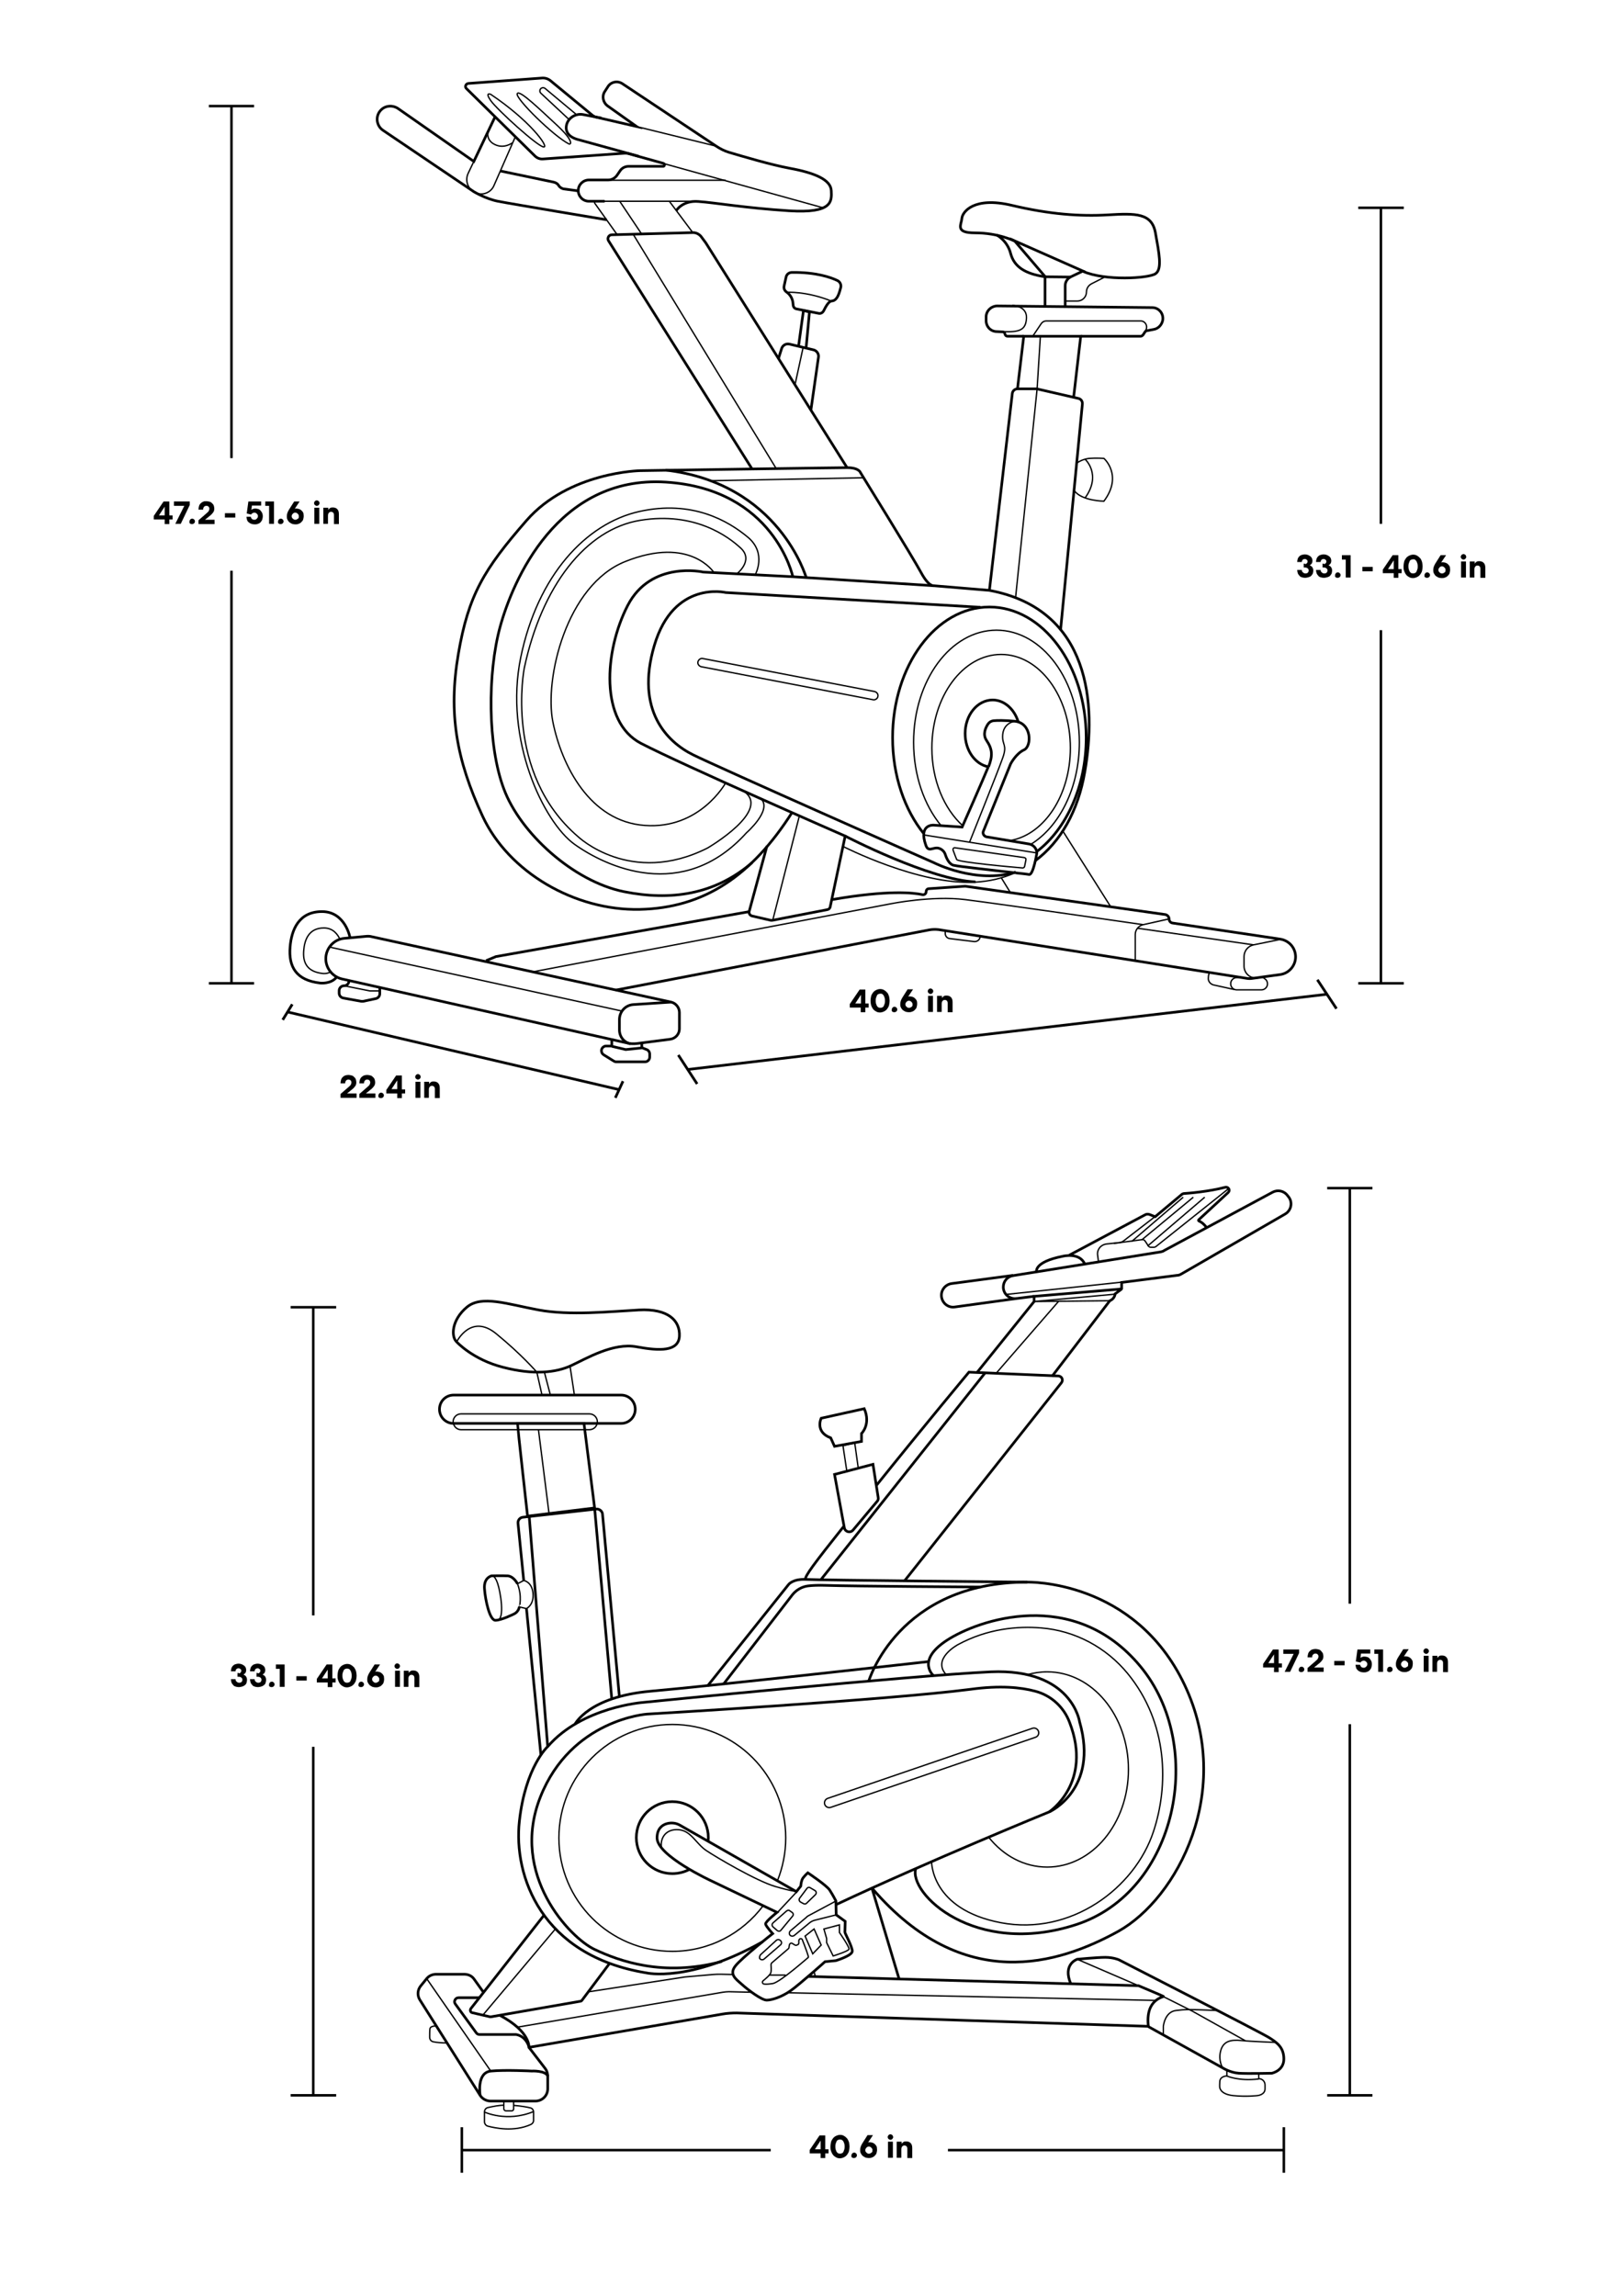 <?xml version="1.0" encoding="utf-8"?>
<!-- Generator: Adobe Illustrator 23.0.1, SVG Export Plug-In . SVG Version: 6.00 Build 0)  -->
<svg version="1.1" id="Layer_1" xmlns="http://www.w3.org/2000/svg" xmlns:xlink="http://www.w3.org/1999/xlink" x="0px" y="0px"
	 viewBox="0 0 595.3 841.9" style="enable-background:new 0 0 595.3 841.9;" xml:space="preserve">
<style type="text/css">
	.st0{fill:none;stroke:#000000;stroke-width:0.969;stroke-miterlimit:10;}
	.st1{fill:none;stroke:#000000;stroke-width:0.5;stroke-miterlimit:10;}
	.st2{fill:none;stroke:#000000;stroke-width:0.5;stroke-linecap:square;stroke-linejoin:round;stroke-miterlimit:10;}
	.st3{fill:none;stroke:#000000;stroke-width:0.924;stroke-miterlimit:10;}
	.st4{fill:none;stroke:#000000;stroke-width:0.981;stroke-miterlimit:10;}
</style>
<g>
	<g>
		<path class="st0" d="M167.5,492.1c0,0,5.9,6.5,17,9.3c11.1,2.9,19.4,2,25-0.6c5.6-2.6,15.4-8.5,24-6.9c8.6,1.6,15.4,1.7,15.7-3.9
			c0.3-5.6-4-10.2-14.9-9.6c-10.9,0.6-25.3,2.1-36.7,0c-11.4-2.1-21-5.6-26.4-1C165.6,484.1,165.4,490.2,167.5,492.1z"/>
		<line class="st1" x1="210.7" y1="511.7" x2="209.1" y2="501.1"/>
		<path class="st0" d="M227.8,522h-61.4c-2.9,0-5.2-2.3-5.2-5.2l0,0c0-2.9,2.3-5.2,5.2-5.2h61.4c2.9,0,5.2,2.3,5.2,5.2l0,0
			C233,519.7,230.7,522,227.8,522z"/>
		<path class="st1" d="M169.1,524.3h47.1c1.6,0,2.9-1.3,2.9-2.9l0,0c0-1.6-1.3-2.9-2.9-2.9h-47.1c-1.6,0-2.9,1.3-2.9,2.9l0,0
			C166.3,523,167.5,524.3,169.1,524.3z"/>
		<path class="st0" d="M189.8,522c0,0.9,3.7,34,3.7,34l24.6-3l-3.9-31H189.8z"/>
		<path class="st0" d="M192.1,579.6l-2.1-21c-0.1-1.1,0.7-2.1,1.8-2.2l26.9-3c1.1-0.1,2.2,0.7,2.3,1.9l6.2,67.1"/>
		<line class="st0" x1="198.4" y1="643.6" x2="193.1" y2="589.9"/>
		<path class="st1" d="M189.8,580.8l2.3-1.2c0,0,3,0.4,3.4,4.7c0.4,4.3-2.4,5.6-2.4,5.6l-2.6-0.6
			C190.5,589.3,191.6,585.4,189.8,580.8z"/>
		<path class="st0" d="M189.8,580.8c0,0-1.3-2.7-3.6-2.9c-2.3-0.1-5.9,0-5.9,0s-2.9,0.6-2.6,4.7c0.3,4.2,1.9,11.6,4,11.6
			c2.2,0,6.8-2.3,6.8-2.3s1.7-0.7,2-2.7"/>
		<path class="st0" d="M306.8,698.4c33.4-15.7,78.2-34,78.2-34s18.1-8.2,11-32.9c0,0-2.7-19.7-32.6-18.4
			c-29.9,1.4-127.4,11.2-127.4,11.2s-22.5,1.6-35.1,16.2c0,0-8.2,7.4-10.4,27.4c-2.2,20,8,49.3,46.6,55.6c0,0,15.7,3.7,42.6-11.4"/>
		<path class="st0" d="M210.9,632.3c0,0,5-10.1,27.8-12.1s102.2-10.9,102.2-10.9"/>
		<path class="st1" d="M279.9,698.9c-7.6,10.1-19.7,16.7-33.3,16.7h0c-23,0-41.6-18.6-41.6-41.6v0c0-23,18.6-41.6,41.6-41.6h0
			c23,0,41.6,18.6,41.6,41.6v0c0,5.5-1.1,10.8-3,15.6"/>
		<path class="st0" d="M253,685.5c-1.9,1-4.1,1.6-6.4,1.6h0c-7.3,0-13.2-5.9-13.2-13.2l0,0c0-7.3,5.9-13.2,13.2-13.2h0
			c7.3,0,13.2,5.9,13.2,13.2l0,0c0,0.4,0,0.8-0.1,1.2"/>
		<path class="st0" d="M199.5,702.4l-26.8,34.2c-0.4,0.6-0.1,1.4,0.5,1.5l6.5,1.5c0.1,0,0.3,0,0.4,0l32.8-5.7c0.2,0,0.5-0.2,0.6-0.4
			l10.1-13.5"/>
		<path class="st0" d="M177.4,730.7l-3.5-4.9c-0.8-1.2-2.2-1.8-3.6-1.8h-10.4c-1.3,0-2.6,0.6-3.4,1.6l-2.2,2.7
			c-1.2,1.5-1.3,3.5-0.3,5.1l22.1,35c0.8,1.3,2.3,2.1,3.8,2.1h16.5c2.5,0,4.5-2,4.5-4.5v-4.6c0-1-0.3-2-0.9-2.8l-6-7.8
			c0,0,0.7-5.7-10.6-11.7"/>
		<path class="st0" d="M176.1,768.4c0,0-1.4-8.4,4-8.9c5.3-0.5,14.9,0,14.9,0s5-0.3,6,1.9"/>
		<path class="st1" d="M187.7,774.1h-2.1c-0.4,0-0.8-0.3-0.8-0.8v-2.9h3.6v2.9C188.4,773.8,188.1,774.1,187.7,774.1z"/>
		<path class="st1" d="M160.1,743c0,0-2.2-0.2-2.4,1c-0.1,0.7-0.1,2-0.1,3.1c0,0.9,0.6,1.6,1.5,1.7c1,0.2,2.7,0.4,4.9,0.4"/>
		<path class="st1" d="M184.8,772c-2,0.1-3.6,0.4-5.9,0.9c-0.7,0.2-1.2,0.8-1.2,1.6v3.6c0,0.7,0.5,1.4,1.2,1.6
			c2.7,0.7,9.6,2.2,15.8-0.6c0.6-0.3,1-0.8,1-1.5v-3.1c0-0.7-0.5-1.4-1.2-1.5c-1.1-0.3-3.5-0.7-6-0.9"/>
		<path class="st1" d="M177.6,774.5c0,0,8.2,3.9,18-0.1"/>
		<path class="st0" d="M421.2,743.2l27.2,15.1c0,0,2.8,1.8,6,2c3.2,0.2,12.1,0,12.1,0s4.4-0.9,4.4-5.2c0-4.3-2.5-6-5.3-7.8
			c-2.8-1.8-55.2-28.6-55.2-28.6s-2-0.9-5-0.9s-10.3,0.7-10.3,0.7s-5.5,1.8-2.3,9.1"/>
		<path class="st1" d="M448.4,758.2c0,0-1.6-2.5-0.7-6c0.9-3.6,3.6-4.3,7.6-3.9s12.8,0.7,12.8,0.7"/>
		<path class="st1" d="M450,759.1v2.2c0,0-2.5,0-2.6,2.1s0,2.1,0,2.1s0.1,2.5,4.9,3s8.9,0,8.9,0s2.8-0.2,2.8-2.5v-1.4
			c0-1.3-1-2.3-2.3-2.3l0,0v-2.1"/>
		<path class="st1" d="M426.7,746.2v-3.1c0,0,0.5-5.3,4.6-5.8c3.5-0.4,3.5-0.5,15.4,0"/>
		<path class="st1" d="M269,724.1l-4.5-0.1c-1,0-2.1,0-3.1,0.1l-10.2,0.9l-35.1,5.4"/>
		<path class="st0" d="M175.9,732.6h-7.7c-1.2,0-1.9,1.4-1.2,2.3l7.7,10.6c0.3,0.4,0.7,0.6,1.2,0.6h13.3c0,0,3.5,0.2,4.9,4.7
			l70.9-12.2c1.7-0.3,3.5-0.4,5.2-0.4l151,4.9c-1.2-10.3,6-10.7,5.5-11c-0.3-0.2-9.1-3.9-9.1-3.9l-121.3-3.4"/>
		<path class="st0" d="M342.5,614.6c0,0-6.7-5.5,4.7-13c11.4-7.5,46.6-19.9,71,9.4c24.4,29.3,13.7,82.7-23.5,94.8
			s-61.6-11.5-58.8-20.6"/>
		<path class="st1" d="M341.7,682.7c0,0-0.3,17.5,25.4,22.4c25.7,4.9,49.2-12.7,56-33.5c5.5-16.6,5.5-39.6-9.5-57.9
			c-7.9-9.6-19.3-15.7-31.7-16.7c-8.6-0.7-19.6,0.2-30.5,6.1c0,0-9.8,5.2-4.3,11.1"/>
		<path class="st0" d="M318.6,616.6c0,0,10.8-36.4,58.2-36.4"/>
		<path class="st0" d="M321.4,544.8c17.4-21.7,34-41.6,34-41.6l32.8,1.4c1.3,0.1,1.9,1.5,1.1,2.5l-57.5,72.6"/>
		<path class="st0" d="M295.4,579.2c-0.1-1.3,2.9-5.4,14.2-19.6"/>
		<path class="st0" d="M322.1,549.1l-1.9-12.1l-14.1,3.7l3.6,19.6c0.3,1.5,2.2,2,3.2,0.8l8.8-10.5
			C322.1,550.2,322.2,549.7,322.1,549.1z"/>
		<polygon class="st1" points="310.6,539.5 309.2,530.2 313.5,529.1 314.8,538.4 		"/>
		<path class="st0" d="M306.1,530.4l9.9-1.8v-2.9c0,0,3.5-3.4,1-9.1l-15.8,3.5c0,0-2.4,5,3.5,7.2L306.1,530.4z"/>
		<path class="st0" d="M358.3,503.4l21-26.1v-1.9l32-2.7c0,0,0.1,0,0,0.1l-2.3,1.7l0,0.2c-0.2,1-0.9,1.9-1.9,2.3l-0.1,0.1
			l-21.1,27.6"/>
		<path class="st0" d="M379.2,475.4l-6.4,0.8c-2.6,0.3-4.8-1.7-4.8-4.2l0,0c0-2.1,1.5-3.9,3.6-4.2l54.1-8.7c0.5-0.1,0.9-0.2,1.3-0.5
			l39.8-21.4c1.9-1,4.2-0.5,5.5,1.3l0.4,0.5c1.5,2,0.9,4.9-1.3,6.2l-38.1,22c-0.5,0.3-1,0.5-1.6,0.5l-20.3,2.6v2.4"/>
		<path class="st0" d="M371.6,467.7l-22.5,3c-2.2,0.3-3.8,2.1-3.8,4.3l0,0c0,2.6,2.3,4.7,4.9,4.3l22.6-3.1"/>
		<path class="st0" d="M380.2,466.4c0,0-1.1-3.6,9.6-5.7c0,0,6.2-1.6,8.1,2.9"/>
		<path class="st0" d="M392.2,460.3l27.8-14.8c0.5-0.3,1.1-0.3,1.7-0.1l2,0.8l9.8-8.2c0.2-0.2,0.4-0.2,0.7-0.3
			c1.7-0.1,9.1-0.7,15.2-2.3c0.4-0.1,0.9,0,1.2,0.4l0,0c0.4,0.5,0.3,1.1-0.1,1.5l-10.8,10c-0.2,0.2-0.1,0.4,0.1,0.5
			c0.5,0.2,1.5,0.7,2.8,2.4"/>
		<path class="st1" d="M423.6,446.2l-11.4,8.8c-0.5,0.4-1.2,0.7-1.8,0.7l-4.6,0.5c-0.7,0.1-1.4,0.4-1.9,0.8l0,0
			c-1,0.8-1.5,2.1-1.3,3.3l0.3,2.3"/>
		<path class="st1" d="M408.5,456l10.4-1.4c0.4-0.1,0.8,0.1,1.1,0.5l1.2,1.8c0.2,0.3,0.5,0.5,0.9,0.5h1.1c0.3,0,0.5-0.1,0.7-0.2
			l26.6-21.2"/>
		<line class="st2" x1="441.7" y1="439.2" x2="421.1" y2="456.8"/>
		<line class="st2" x1="437.5" y1="439.2" x2="418.9" y2="454.6"/>
		<line class="st2" x1="433.8" y1="439.2" x2="415.3" y2="455.1"/>
		<path class="st0" d="M329.8,725.8l-9.9-33.1c0-0.1,0.1-0.1,0.1-0.1c33.4,38.8,68.3,27.7,90.1,15.7c21.8-12.1,42.7-51.7,24.4-90.4
			c-18.4-38.8-57.7-37.7-57.7-37.7s-75.4-0.7-81.4-1c-4.5-0.2-6.1,1.8-6.1,1.8l-29.8,37.3"/>
		<line class="st1" x1="299.1" y1="725" x2="298.6" y2="723.1"/>
		<path class="st0" d="M249.5,669.4c-1.5-0.9-3.3-1.1-5-0.6c-1.7,0.5-3.5,1.9-3.5,5.2c0,6.6,20,15.8,20,15.8l24,11.5
			c0,0-4.4,3.5-4.2,4.3c0.2,0.9,2.6,3.5,2.6,3.5s-11.4,8.9-13.7,11.9c-2.3,3,0.1,4.7,2.4,6.7c2.3,2.1,7.3,5.8,9.1,5.8
			c1.8,0,5.4-1.1,8.7-3.4c3.3-2.3,12.7-10.7,12.7-10.7l4-0.4c0,0,5.9-1.8,6-3.4c0.1-1.6-2.7-6.6-2.7-7s0.1-4,0.1-4l-3.3-2.4
			l-0.1-5.1c0,0-1.2-2.3-2.3-4c-1.1-1.7-8-6.3-8-6.3s-1.7,1.5-2.1,2.5c-0.4,1-0.5,2.4-0.5,2.4l-1.6,2L249.5,669.4z"/>
		<path class="st1" d="M279,716.8l5.7-5.2c0.4-0.4,1-0.4,1.4-0.1l0.1,0.1c0.6,0.4,0.6,1.3,0,1.7l-5.9,5.1c-0.5,0.4-1.1,0.4-1.6-0.1
			l0,0C278.5,718,278.6,717.2,279,716.8z"/>
		<path class="st1" d="M290.6,712.7l1,0.6c0.2,0.1,0.5,0.1,0.7,0l0.4-0.2c0.2-0.1,0.3-0.3,0.3-0.6v-0.8c0-0.2,0.1-0.3,0.2-0.5l0,0
			c0.3-0.4,1-0.3,1.1,0.2c0.8,2,2.4,6.2,2.2,6.4c-0.3,0.2-10.2,9-13,9.6c-1.3,0.2-2.4,0.3-3.2,0.2c-0.6,0-0.9-0.8-0.4-1.2
			c1.1-0.9,2.6-2.2,2.8-2.9c0.3-0.9,0.1-2.3,0.1-3c0-0.2,0.1-0.5,0.2-0.6l6.2-5.3c0.1-0.1,0.2-0.3,0.2-0.4l0.1-0.8
			C289.6,712.7,290.2,712.4,290.6,712.7z"/>
		<polygon class="st1" points="298.1,716.5 301.2,713.3 298.6,707.4 295.3,710 		"/>
		<path class="st1" d="M288.5,700.8l-5,4.4c-0.4,0.4-0.4,1,0,1.4l1.6,1.4c0.4,0.3,1,0.3,1.3-0.1l4.3-5.2c0.4-0.4,0.3-1.1-0.2-1.4
			l-1-0.7C289.3,700.5,288.9,700.5,288.5,700.8z"/>
		<path class="st1" d="M296,692.5l-2.7,3.6c-0.3,0.4-0.2,1.1,0.3,1.4l1.1,0.6c0.4,0.2,0.8,0.2,1.1-0.1l3.3-3.2
			c0.4-0.4,0.4-1.2-0.2-1.5l-1.7-1C296.8,692,296.3,692.1,296,692.5z"/>
		<path class="st1" d="M307.9,705.9v2.8c0,0,3.7,5.3,3.5,6.1c-0.1,0.7-5.8,2.5-5.8,2.5l-2.4-4.9v-1.5l-1-3.5L307.9,705.9z"/>
		<path class="st1" d="M242.6,677.5c-0.5-3.8,1.9-6.9,6.4-6.5c4.5,0.4,6.3,5.1,10,7.6c3.7,2.5,18.5,11.2,25.3,13.2
			c6.8,2,8.1,1.8,8.1,1.8l-7.2,7.7"/>
		<line class="st1" x1="177.1" y1="739" x2="203.7" y2="707.4"/>
		<line class="st0" x1="218.1" y1="553.1" x2="224.4" y2="623.1"/>
		<line class="st0" x1="194.1" y1="556" x2="200.9" y2="640.6"/>
		<path class="st0" d="M265.3,617.7l25.3-32.8c1.4-1.8,3.5-3,5.7-3.3c1.6-0.2,3.8-0.3,6.8-0.2c8.5,0.3,56.6,0.6,56.6,0.6"/>
		<line class="st0" x1="361.3" y1="503.5" x2="301.1" y2="579.3"/>
		<line class="st1" x1="289.1" y1="730.8" x2="424.1" y2="733.6"/>
		<path class="st1" d="M189.8,743.4l75.3-12.8c0.7-0.1,1.5-0.2,2.2-0.2l8.4,0.2"/>
		<line class="st1" x1="395.1" y1="718.5" x2="417.6" y2="728.2"/>
		<polyline class="st1" points="456.8,748.4 437.1,737.4 426.7,732.2 		"/>
		<line class="st1" x1="156.5" y1="725.6" x2="180" y2="759.5"/>
		<path class="st0" d="M384.9,664.4c0,0,16-10.6,7.4-32.8c-2.1-5.6-6.8-9.9-12.6-11.4c-5.2-1.4-12.8-2.2-23.7-0.7
			c-31,4-118.7,9.1-118.7,9.1s-27.8,1.9-39.1,30.4c-11.3,28.5,10.9,51.7,19.9,55.9c8.9,4.2,25.1,10.2,46.7,4.4"/>
		<path class="st1" d="M379.8,637.1l-75.1,25.7c-0.9,0.3-1.9-0.2-2.2-1.1l0,0c-0.3-0.9,0.2-1.9,1.1-2.2l75.1-25.7
			c0.9-0.3,1.9,0.2,2.2,1.1v0C381.2,635.9,380.7,636.8,379.8,637.1z"/>
		<path class="st1" d="M450,761.3c0,0,4.3,2,11.7,1.1"/>
		<line class="st1" x1="282.1" y1="724.3" x2="288.2" y2="724.3"/>
		<polyline class="st1" points="409,474.6 379.2,477.3 406.9,477 		"/>
		<path class="st1" d="M306.7,697.1l-10.1,5.4c-0.3,0.2-0.6,0.3-0.8,0.6l-5.9,5c-0.5,0.5-0.5,1.3,0,1.7l0,0c0.4,0.3,1,0.3,1.4,0
			l5.7-4.7c0.5-0.4,1.1-0.7,1.8-0.9l8-2"/>
		<line class="st1" x1="411.4" y1="470.2" x2="369" y2="474.7"/>
		<path class="st1" d="M167.5,492.1c0,0,5.2-10.6,14.5-3s14.9,14.1,14.9,14.1l1.9,8.4"/>
		<line class="st1" x1="199.7" y1="503.3" x2="201.9" y2="511.7"/>
	</g>
	<line class="st1" x1="365.3" y1="503.7" x2="388.3" y2="477.2"/>
	<line class="st1" x1="197.5" y1="524.3" x2="201.4" y2="555.2"/>
	<path class="st1" d="M180.3,577.9c0,0,1.1-0.5,2.2,2.7s2.7,13,0,13.6"/>
	<path class="st1" d="M376.6,614.2c2.4-0.7,4.9-1.1,7.5-1.1c16.5,0,29.8,16,29.8,35.8c0,19.8-13.3,35.8-29.8,35.8
		c-8.5,0-16.1-4.2-21.5-11"/>
</g>
<g>
	<g>
		<path class="st0" d="M342.5,214.8l-51.7-3.3l-32.8-1.7c0,0-19.2-4.4-27.8,12.3s-10.3,42.6,4.9,50.5s74.9,34,74.9,34l-5.5,26
			c-0.1,0.5-0.5,0.9-1.1,1l-20.1,3.9c-0.2,0-0.4,0-0.6,0l-6.9-1.6c-0.7-0.2-1.2-0.9-1-1.7l6.5-23.9"/>
		<path class="st1" d="M277,210.8c0,0,4.4-7.9-2.7-13.8c-7.1-5.9-20.4-13.8-39.9-9.4c-19.5,4.4-37.2,23.4-43.4,53.5
			s8.4,60.4,19.7,68.5s39.7,21.7,63.1-4.2c0,0,9.3-8.1,5.5-12.3"/>
		<path class="st1" d="M270.3,210.4c0,0,6.2-4.8,1.5-9.3c-4.7-4.4-17-13.5-36.9-10.3c-20,3.2-36.2,24.1-42.6,54.2
			c0,0-7.6,38.4,19.7,61.8c0,0,19.3,18.4,47.5,4.2c0,0,24.3-14.1,12.9-21.1"/>
		<path class="st1" d="M261.9,210c0,0-8.7-13.6-32.5-4.1c-21.7,8.6-29.8,43.1-26.6,58.9c3.2,15.8,13.5,36.5,33.7,37.9
			c20.2,1.5,29.6-15.5,29.6-15.5"/>
		<path class="st0" d="M295.7,211.8c0,0-9.9-34.6-51.6-39.4"/>
		<path class="st0" d="M290.8,211.5c0,0-6.8-32.2-46.6-34.7c-39.8-2.5-56.2,36.3-60.8,53.2c-4.6,16.9-4.6,43.4,1.4,59.3
			c5.9,16,25.3,33.9,44.1,37.7c16.9,3.4,33.1,1.2,46.9-10.6"/>
		<line class="st1" x1="283.4" y1="337.6" x2="293.2" y2="299.2"/>
		<path class="st0" d="M310.7,171.5l-51.8-82.4l-1.7-2.3c-0.7-0.9-1.8-1.5-3-1.5l-29.8,0.8c-1.1,0-1.8,1.3-1.2,2.2l52.6,83.6"/>
		<line class="st1" x1="284.5" y1="171.5" x2="232.3" y2="86"/>
		<path class="st1" d="M254.1,85.3l-8.6-11.5h-26.9c-0.4,0-0.7,0.5-0.4,0.8l8.2,11.5"/>
		<line class="st1" x1="235.4" y1="85.9" x2="227.3" y2="73.8"/>
		<line class="st1" x1="260.5" y1="176.3" x2="316.7" y2="175.2"/>
		<polyline class="st0" points="178.3,352.3 181.9,350.8 274.9,334.3 		"/>
		<path class="st0" d="M233.5,382.7l12.4-1.6c1.9-0.3,3.3-1.9,3.3-3.8v-6c0-1.8-1.3-3.4-3-3.8l-109.9-24c-0.7-0.2-1.5-0.2-2.3-0.1
			l-7.6,0.7c-3.9,0.3-6.9,3.6-6.9,7.5l0,0c0,3.5,2.5,6.6,5.9,7.4l104.7,23.5C231.2,382.8,232.3,382.8,233.5,382.7z"/>
		<path class="st0" d="M224.4,381.2v2.4h-2.1c-0.9,0-1.7,0.8-1.7,1.7l0,0c0,0.6,0.3,1.2,0.8,1.5l3.7,2.3c0.3,0.2,0.6,0.3,0.9,0.3
			h10.6c0.9,0,1.7-0.8,1.7-1.7v-1.2c0-0.7-0.5-1.4-1.1-1.6l-1.8-0.7v-1.8"/>
		<path class="st0" d="M128,359.6v0.1c0,1-0.8,1.8-1.8,1.8l0,0c-1,0-1.8,0.8-1.8,1.8v0.9c0,0.9,0.6,1.6,1.5,1.8l6.6,1.2
			c0.2,0,0.5,0,0.7,0l4.7-1c0.8-0.2,1.4-0.9,1.4-1.8v-2.3"/>
		<path class="st0" d="M128.4,343.9c0,0-1.7-9.6-10.3-9.6c-8.6,0-11.2,6.8-11.7,13c-0.6,7.2,2.2,12.2,11,13.2c0,0,4,0.5,6.1-2.2"/>
		<path class="st1" d="M124.7,344.5c-0.8-1.8-2.5-4.2-5.9-4.2c-5.5,0-7.1,4.3-7.4,8.3c-0.4,4.6,1.4,7.8,7,8.4c0,0,1.4,0.2,2.7-0.5"
			/>
		<path class="st0" d="M246.1,367.5l-13.8,0.9c-2.9,0.2-5.1,2.6-5.1,5.5v3.8c0,2.5,1.7,4.6,4.1,5.1l0,0"/>
		<polyline class="st0" points="224.4,383.7 229.5,384.9 235.4,384.3 		"/>
		<path class="st0" d="M225.8,363.1L340.9,341c1.1-0.2,2.2-0.2,3.3-0.1l113.2,17.9c0.6,0.1,1.3,0.1,1.9,0l10.2-1.4
			c3.2-0.4,5.7-3.2,5.7-6.5v0c0-3.3-2.4-6-5.6-6.5l-39.5-5.9c-0.8-0.1-1.3-0.8-1.3-1.5l0,0c0-0.8-0.6-1.4-1.3-1.6l-73.4-10.4
			c-0.1,0-0.2,0-0.2,0l-13.2,0.9c-0.6,0-1,0.5-1,1.1l0,0c0,0.7-0.6,1.2-1.3,1.1c-3.2-0.7-12.5-1.8-33.2,1.8"/>
		<path class="st1" d="M469.6,344.5l-9.8,2c-2,0.4-3.5,2.2-3.5,4.3v3.5c0,2.6,2.3,4.7,4.9,4.3c0,0,0,0,0.1,0"/>
		<path class="st1" d="M428.7,337l-9.4,2.1c-1.7,0.4-2.9,1.9-2.9,3.6v9.6"/>
		<path class="st1" d="M419.3,339.1c0,0-53.2-7.7-65.3-9.2s-27.1,1.5-27.1,1.5l-131.5,25"/>
		<line class="st1" x1="459.8" y1="346.5" x2="417.2" y2="340.4"/>
		<path class="st1" d="M454.5,358.4l-1,0.1c-1.2,0.1-2.1,1.1-2.1,2.2v0.1c0,1.2,1,2.2,2.2,2.2h9.1c1.2,0,2.2-1,2.2-2.2v0
			c0-0.7-0.3-1.4-0.9-1.8l-0.8-0.6"/>
		<path class="st1" d="M346.7,341.3v1c0,1,0.7,1.8,1.7,1.9l8.9,1.1c1.2,0.1,2.2-0.8,2.2-1.9V343"/>
		<polyline class="st1" points="126.2,361.5 135.7,363.4 139.3,363.4 		"/>
		<line class="st1" x1="228.2" y1="370.8" x2="120.8" y2="347.3"/>
		<path class="st0" d="M379.8,315.6c9.2-6.9,15.6-18,18.1-32.6c4.3-24.4,2.2-59.5-35-66.5l-20.4-1.7c0,0-1.8,0.5-4.7-4.9
			c-2.9-5.4-22.2-36.6-22.2-36.6s-0.5-1.8-4.9-1.8c-4.3,0-75.8,1.1-75.8,1.1s-26.2,0.4-41.8,18.3s-21.3,27.3-25,49
			s-0.7,38.7,8.9,59.4c9.6,20.7,34,34.7,57.6,34.2c23.6-0.5,41.1-12.3,55.9-35.5"/>
		<path class="st1" d="M309.2,310.4c0,0,27.9,14.3,48.6,13.1c5.1-0.3,9.9-1.4,14.2-3.3"/>
		<path class="st0" d="M338.9,305.8c-7.1-8.8-11.5-21.3-11.5-35.3c0-26.4,15.9-47.9,35.5-47.9s35.5,21.4,35.5,47.9
			c0,17.9-7.3,33.5-18,41.7"/>
		<path class="st1" d="M345.2,302.8c-6.2-7.5-10.1-18.4-10.1-30.6c0-22.7,13.6-41.1,30.4-41.1s30.4,18.4,30.4,41.1
			c0,16.7-7.3,31-17.9,37.5"/>
		<path class="st1" d="M353.1,302.8c-6.8-6.2-11.3-16.6-11.3-28.5c0-18.9,11.4-34.3,25.4-34.3c14,0,25.4,15.3,25.4,34.3
			c0,17.3-9.5,31.6-21.8,33.9"/>
		<path class="st0" d="M362.5,281.2c-4.8-0.9-8.5-6-8.5-12.2c0-6.8,4.5-12.3,10.1-12.3c4.3,0,8,3.4,9.4,8.1"/>
		<path class="st0" d="M310,306.6c0,0,31.2,16.2,47.8,16.8"/>
		<path class="st1" d="M320.2,256.6l-63-12.1c-0.8-0.2-1.4-1-1.2-1.8l0,0c0.2-0.8,1-1.4,1.8-1.2l63,12.1c0.8,0.2,1.4,1,1.2,1.8l0,0
			C321.9,256.2,321,256.8,320.2,256.6z"/>
		<path class="st0" d="M359.6,222.7l-93.4-5.4c0,0-19.1-4.6-26.2,19.4s4.9,35.5,14.2,40.1c9.3,4.6,88.4,39.6,88.4,39.6
			s15.4,7.9,30,3.4"/>
		<path class="st0" d="M362.9,216.5l8.4-72.2c0.1-1,1-1.7,1.9-1.7h6.7c0.1,0,0.3,0,0.4,0l15.2,3.5c1,0.2,1.6,1.1,1.5,2.1l-8,82.9"/>
		<polyline class="st0" points="393.8,145.7 396.4,123.3 375.5,123.3 373.2,142.6 		"/>
		<path class="st0" d="M396.4,123.3h22c0.3,0,0.6-0.2,0.8-0.4l0.8-1.2c0.1-0.2,0.4-0.4,0.6-0.4l2.6-0.5c1.7-0.3,3-1.7,3.3-3.5v0
			c0.3-2.4-1.5-4.5-3.9-4.5l-56.8-0.6c-2.2,0-4.1,1.8-4.1,4v1.4c0,2.2,1.7,4,3.9,4l2.1,0.1c0.5,0,0.9,0.4,0.9,0.8l0,0
			c0.1,0.5,0.5,0.8,0.9,0.8h6"/>
		<path class="st1" d="M378.8,123.3l3.1-4.6c0.4-0.6,1.1-1,1.8-1h34.7c1.6,0,2.6,1.7,2,3.1l-0.4,0.8"/>
		<path class="st1" d="M371.3,112c0,0,5.4,0.1,5.2,4.6s-2.6,5.3-8.8,5"/>
		<path class="st0" d="M383.3,112.2v-10.8l-11.2-13.1l25.1,11.1l-4.4,2.1c-1.3,0.6-2.1,1.9-2.1,3.3v7.4"/>
		<path class="st0" d="M372.1,88.4c0,0-5.8-3-14.5-3c-7.4,0-5-2.9-4.8-5.3c0.2-2.4,4.4-8.1,18.3-4.8c13.9,3.3,25.1,4.1,35.3,3.5
			s16.1-0.7,17.4,6.6c1.3,7.3,2.6,13.3,0,15c-2.6,1.7-18.4,2.7-26.6-0.9"/>
		<path class="st0" d="M365.6,86.2c0,0,3.9,2,5.1,6.8c1.3,4.8,5.2,7.4,12.6,8.5l9.5,0.1"/>
		<path class="st1" d="M405.4,101.5l-5.1,2.6c-1.1,0.6-1.8,1.7-1.8,3l0,0c0,1.8-1.5,3.3-3.3,3.3h-4.4"/>
		<polyline class="st1" points="381.6,123.3 380.4,142.6 372.5,219.2 		"/>
		<path class="st0" d="M285.5,131.6l1.2-3.8c0.4-1.2,1.6-1.9,2.9-1.6l8.8,2.1c1.2,0.3,2,1.5,1.8,2.7l-2.8,19.6"/>
		<line class="st1" x1="291.6" y1="141.1" x2="294.6" y2="127.3"/>
		<polyline class="st0" points="292.9,126.9 294.7,113.9 296.9,114.4 295.7,127.3 		"/>
		<path class="st0" d="M292.2,113.3l8,1.6c0.8,0.2,1.5-0.2,1.9-0.9c0.7-1.4,1.8-3.5,2.9-3.6c1.6-0.1,2.5-1.5,3.3-4.7v0
			c0.4-1.1-0.1-2.3-1.1-2.8c-2.5-1.2-7.9-3.1-16.7-3c-1.1,0-2,0.7-2.2,1.8c-0.2,1-0.5,2.3-0.7,3.2c-0.2,0.9,0.2,1.7,0.9,2.2
			c1,0.7,2.3,2.1,2.4,4.5C290.9,112.5,291.4,113.2,292.2,113.3z"/>
		<path class="st1" d="M288.5,107.2c0,0,7.2-0.5,16.4,3.2"/>
		<path class="st0" d="M248,77.3c0,0,2.3-3.9,8.2-3.4c5.9,0.4,17.3,2.4,33.2,3.4c16,1,15.7-3.4,15.5-7.4s-6-6.5-15.3-8.2
			c-7-1.3-17.3-4.4-22.1-5.8c-1.7-0.5-3.3-1.3-4.8-2.3l-34.4-22.9c-1.8-1.2-4.3-0.7-5.4,1.2l-1.1,1.7c-1.1,1.7-0.6,4,1,5.2l10.7,7.6
			l-14.7-3.4c-0.6-0.1-1.1-0.4-1.6-0.8l-15.4-12.7c-0.8-0.6-1.7-0.9-2.7-0.9l-27.3,2c-1,0.1-1.4,1.3-0.7,1.9l25.1,24.7
			c0.8,0.8,1.9,1.2,3,1.1l29.9-2.1c0.4,0,0.9,0,1.3,0.1l12.9,3.6c0.7,0.2,0.5,1.3-0.3,1.1l0,0h-12.4c-1.3,0-2.5,0.6-3.2,1.7
			l-1.1,1.6c-0.7,1-1.9,1.7-3.2,1.7H216c-2.1,0-3.9,1.7-3.9,3.9v0c0,2.1,1.7,3.9,3.9,3.9h5.8"/>
		<path class="st0" d="M220.6,43.3l-6.8-1.3c-2.9-0.5-5.8,1.5-6.1,4.4c-0.2,1.8,0.7,3.7,4,4.7c0.4,0.1,22.5,6.2,22.5,6.2"/>
		<path class="st1" d="M211.4,42l-11.5-9.6c-0.3-0.2-0.7-0.3-1-0.2l0,0c-0.9,0.2-1.2,1.4-0.5,2l10.4,9.7"/>
		<path class="st1" d="M208.7,52.8c0.3,0.1,0.6-0.1,0.6-0.4c0-0.8-0.8-2.5-4.6-6.1c-6.1-5.6-14.4-13.8-15-11.9
			C189.1,36.2,203,49.9,208.7,52.8z"/>
		<path class="st1" d="M180,34.6c0,0-2.3-1,0,2.3c2.3,3.3,17.6,17.2,19.5,17C201.3,53.8,194.3,44.2,180,34.6z"/>
		<path class="st0" d="M181.6,42.8l-7.8,16.4L146,39.8c-2.1-1.4-4.9-1.1-6.5,0.8v0c-1.9,2.2-1.4,5.6,1,7.2l33.3,22.5
			c0,0,4.3,2.6,8.8,3.5c4.5,0.9,39.9,6.8,39.9,6.8"/>
		<path class="st1" d="M173.8,59.2l-2.1,4.4c-1.1,2.4-0.3,5.3,2,6.7c0,0,0.1,0,0.1,0.1c2.7,1.6,6.2,0.5,7.4-2.4l7.8-17.8"/>
		<path class="st0" d="M212.1,70l-5.2-0.7c-0.8-0.1-1.6-0.6-2-1.3c-0.3-0.5-0.9-1-1.8-1.2c-2-0.4-19.6-4.1-19.6-4.1"/>
		<path class="st1" d="M179,48.2c0,0-0.9,3.2,2.5,4.8c3.4,1.7,6.4-0.6,6.4-0.6"/>
		<path class="st1" d="M395,169.8c0,0,1.8-1.4,4.5-1.7c2.7-0.2,5.4,0,5.4,0s7.1,6.2,0,15.7c0,0-8.1-0.1-10.8-3.8"/>
		<path class="st1" d="M398,168.4c0,0,6.2,5.6,0,14.2"/>
		<line class="st1" x1="389.8" y1="304.7" x2="407.5" y2="332.7"/>
		<line class="st1" x1="367.2" y1="321.8" x2="370.7" y2="327.5"/>
		<path class="st0" d="M362.5,281.2c-1.6,4-9.6,22.1-9.6,22.1l-10.5-0.7c0,0-5.6-0.4-2.8,7.4c0.9,2.6,2.6,0.7,4.4,1
			c1.2,0.2,2.3,1.1,2.7,2.3c0.5,1.6,1.5,3.6,3,4c2,0.5,15.3,1.9,22.7,2.8"/>
		<path class="st0" d="M372.5,320.1c2.7,0.3,4.6,0.5,5,0.6c1.5,0.2,2.8-7.8,2.8-7.8l0,0c0-1.7-1.2-3.1-2.9-3.4l-15.5-2.6
			c-1-0.2-1.6-1.2-1.2-2.1l10-24.7c0,0,2-3.8,4.9-5.1c2.9-1.3,2.9-9.8-3.3-10.5c-4-0.4-6.6-0.3-7.9-0.2c-0.8,0.1-1.5,0.5-2,1.2
			c-0.9,1.4-2.1,3.8-0.5,6.1c2.2,3.3,2.2,5.6,0.7,9.6"/>
		<line class="st1" x1="338.9" y1="306.2" x2="380.3" y2="312.8"/>
		<path class="st1" d="M372.3,264.5c0,0-4,0.4-4.5,4.7c-0.4,4.2,1.8,3.6,0,8.7c-1.8,5.1-12.2,31-12.2,31"/>
		<path class="st1" d="M350.3,310.9c-0.5-0.1-0.9,0.4-0.7,0.9c0.4,1.1,1,2.7,1.3,3.4c0.5,1,20.5,2.8,24.2,3.1c0.3,0,0.6-0.2,0.7-0.5
			l0.5-2.5c0.1-0.4-0.2-0.7-0.6-0.8L350.3,310.9z"/>
		<line class="st1" x1="237" y1="58.2" x2="301.9" y2="76.2"/>
		<line class="st1" x1="245.4" y1="73.8" x2="256.2" y2="73.8"/>
		<line class="st1" x1="219.7" y1="66.1" x2="266.2" y2="66.1"/>
		<line class="st1" x1="230.2" y1="45.6" x2="262.7" y2="53.6"/>
	</g>
	<path class="st1" d="M443.6,356.7c0,0-0.4,0.7-0.4,2c-0.1,1.2,0.8,2.2,1.9,2.5l7.7,1.7"/>
</g>
<line class="st3" x1="76.6" y1="38.9" x2="93.2" y2="38.9"/>
<line class="st3" x1="76.6" y1="360.6" x2="93.2" y2="360.6"/>
<line class="st3" x1="84.9" y1="209.3" x2="84.9" y2="360.6"/>
<line class="st3" x1="84.9" y1="38.9" x2="84.9" y2="168"/>
<line class="st3" x1="498.2" y1="76.2" x2="514.9" y2="76.2"/>
<line class="st3" x1="498.2" y1="360.6" x2="514.9" y2="360.6"/>
<line class="st3" x1="506.5" y1="231.1" x2="506.5" y2="360.6"/>
<line class="st3" x1="506.5" y1="76.2" x2="506.5" y2="192.1"/>
<line class="st3" x1="486.8" y1="435.7" x2="503.4" y2="435.7"/>
<line class="st3" x1="486.8" y1="768.4" x2="503.4" y2="768.4"/>
<line class="st3" x1="495.1" y1="632.3" x2="495.1" y2="768.4"/>
<line class="st3" x1="495.1" y1="435.7" x2="495.1" y2="588.1"/>
<line class="st3" x1="470.9" y1="780.1" x2="470.9" y2="796.8"/>
<line class="st3" x1="169.4" y1="780.1" x2="169.4" y2="796.8"/>
<line class="st3" x1="282.7" y1="788.5" x2="169.4" y2="788.5"/>
<line class="st3" x1="470.9" y1="788.5" x2="347.7" y2="788.5"/>
<line class="st3" x1="106.6" y1="479.4" x2="123.3" y2="479.4"/>
<line class="st3" x1="106.6" y1="768.4" x2="123.3" y2="768.4"/>
<line class="st3" x1="114.9" y1="640.6" x2="114.9" y2="768.4"/>
<line class="st3" x1="114.9" y1="479.4" x2="114.9" y2="592.4"/>
<line class="st4" x1="483.2" y1="359.3" x2="490.2" y2="369.9"/>
<line class="st4" x1="248.8" y1="386.9" x2="255.7" y2="397.5"/>
<line class="st4" x1="486.8" y1="364.6" x2="252.3" y2="392.2"/>
<line class="st4" x1="103.7" y1="374" x2="107.2" y2="368.3"/>
<line class="st4" x1="225.7" y1="402.6" x2="228.5" y2="396.5"/>
<line class="st4" x1="105.4" y1="371.1" x2="227.1" y2="399.6"/>
<g>
	<path d="M56.4,189.2l3.6-5.3h2.1v5.1h1.2v1.5h-1.2v1.7h-1.7v-1.7h-4V189.2z M60.4,189v-3.2l-2.1,3.2H60.4z"/>
	<path d="M66.3,192.1h-2l3.3-6.6h-3.8v-1.6h5.8v1.3L66.3,192.1z"/>
	<path d="M69.5,191.2c0-0.1,0-0.3,0.1-0.4s0.1-0.2,0.2-0.3c0.1-0.1,0.2-0.2,0.3-0.2c0.1-0.1,0.3-0.1,0.4-0.1c0.1,0,0.3,0,0.4,0.1
		c0.1,0.1,0.2,0.1,0.3,0.2c0.1,0.1,0.2,0.2,0.2,0.3c0.1,0.1,0.1,0.3,0.1,0.4c0,0.3-0.1,0.5-0.3,0.7s-0.5,0.3-0.8,0.3
		c-0.3,0-0.6-0.1-0.8-0.3S69.5,191.5,69.5,191.2z"/>
	<path d="M75.7,183.8c0.4,0,0.8,0.1,1.2,0.2c0.4,0.1,0.7,0.3,0.9,0.6c0.3,0.2,0.5,0.5,0.6,0.8c0.1,0.3,0.2,0.7,0.2,1.1
		c0,0.5-0.1,1-0.4,1.4c-0.3,0.4-0.7,0.9-1.4,1.4c-0.2,0.2-0.4,0.3-0.6,0.5c-0.2,0.2-0.4,0.3-0.5,0.4c-0.2,0.1-0.3,0.3-0.5,0.4h3.5
		v1.6h-5.9v-1.4l3.1-2.7c0.3-0.3,0.6-0.5,0.7-0.8c0.1-0.2,0.2-0.5,0.2-0.7c0-0.3-0.1-0.6-0.3-0.8s-0.5-0.3-0.8-0.3
		c-0.4,0-0.6,0.1-0.9,0.4c-0.2,0.3-0.3,0.6-0.3,1h-1.7c0-0.5,0.1-0.9,0.2-1.3c0.1-0.4,0.3-0.7,0.6-1c0.3-0.3,0.6-0.5,0.9-0.6
		C74.8,183.8,75.2,183.8,75.7,183.8z"/>
	<path d="M82.5,188.2h3.8v1.6h-3.8V188.2z"/>
	<path d="M90.5,188.3l0.6-4.4h4.7v1.5h-3.4l-0.2,1.6c0.2-0.2,0.4-0.3,0.7-0.4c0.3-0.1,0.5-0.1,0.8-0.1c0.4,0,0.8,0.1,1.1,0.2
		s0.6,0.3,0.8,0.6c0.2,0.2,0.4,0.5,0.6,0.9c0.1,0.3,0.2,0.7,0.2,1.1c0,0.4-0.1,0.8-0.2,1.2s-0.4,0.7-0.6,1c-0.3,0.3-0.6,0.5-1,0.6
		c-0.4,0.2-0.8,0.2-1.2,0.2c-0.5,0-0.9-0.1-1.2-0.2s-0.7-0.3-1-0.6c-0.3-0.2-0.5-0.5-0.6-0.9s-0.2-0.7-0.2-1.1H92
		c0,0.3,0.2,0.6,0.4,0.8c0.2,0.2,0.5,0.3,0.9,0.3c0.2,0,0.4,0,0.5-0.1c0.2-0.1,0.3-0.2,0.4-0.3c0.1-0.1,0.2-0.3,0.3-0.4
		c0.1-0.2,0.1-0.3,0.1-0.5s0-0.4-0.1-0.5c-0.1-0.2-0.2-0.3-0.3-0.4s-0.3-0.2-0.4-0.3c-0.2-0.1-0.3-0.1-0.5-0.1
		c-0.3,0-0.5,0.1-0.7,0.2c-0.2,0.1-0.4,0.3-0.5,0.5L90.5,188.3z"/>
	<path d="M98.7,192.1v-6.6h-1.4v-1.6h3.2v8.2H98.7z"/>
	<path d="M102,191.2c0-0.1,0-0.3,0.1-0.4s0.1-0.2,0.2-0.3c0.1-0.1,0.2-0.2,0.3-0.2c0.1-0.1,0.3-0.1,0.4-0.1c0.1,0,0.3,0,0.4,0.1
		c0.1,0.1,0.2,0.1,0.3,0.2c0.1,0.1,0.2,0.2,0.2,0.3c0.1,0.1,0.1,0.3,0.1,0.4c0,0.3-0.1,0.5-0.3,0.7s-0.5,0.3-0.8,0.3
		c-0.3,0-0.6-0.1-0.8-0.3S102,191.5,102,191.2z"/>
	<path d="M111.4,189.3c0,0.4-0.1,0.8-0.2,1.2s-0.4,0.7-0.7,1s-0.6,0.5-1,0.6c-0.4,0.2-0.8,0.2-1.2,0.2c-0.4,0-0.9-0.1-1.2-0.2
		c-0.4-0.2-0.7-0.4-1-0.6c-0.3-0.3-0.5-0.6-0.7-1c-0.2-0.4-0.2-0.8-0.2-1.2c0-0.8,0.3-1.6,0.8-2.4l1.9-3h2l-1.8,2.7
		c0.1,0,0.2-0.1,0.3-0.1c0.1,0,0.2,0,0.3,0c0.4,0,0.8,0.1,1.1,0.2c0.3,0.1,0.6,0.3,0.9,0.6s0.4,0.5,0.6,0.9
		C111.3,188.5,111.4,188.9,111.4,189.3z M109.6,189.3c0-0.2,0-0.4-0.1-0.5s-0.2-0.3-0.3-0.4s-0.3-0.2-0.4-0.3
		c-0.2-0.1-0.3-0.1-0.5-0.1c-0.2,0-0.4,0-0.5,0.1c-0.2,0.1-0.3,0.2-0.4,0.3s-0.2,0.3-0.3,0.4c-0.1,0.2-0.1,0.3-0.1,0.5
		s0,0.4,0.1,0.5c0.1,0.2,0.2,0.3,0.3,0.4s0.3,0.2,0.4,0.3c0.2,0.1,0.3,0.1,0.5,0.1c0.2,0,0.4,0,0.5-0.1c0.2-0.1,0.3-0.2,0.5-0.3
		s0.2-0.3,0.3-0.4C109.6,189.7,109.6,189.5,109.6,189.3z"/>
	<path d="M117.2,184.5c0,0.1,0,0.3-0.1,0.4s-0.1,0.2-0.2,0.3c-0.1,0.1-0.2,0.2-0.3,0.2c-0.1,0.1-0.3,0.1-0.4,0.1
		c-0.1,0-0.3,0-0.4-0.1c-0.1-0.1-0.2-0.1-0.3-0.2c-0.1-0.1-0.2-0.2-0.2-0.3c-0.1-0.1-0.1-0.3-0.1-0.4c0-0.1,0-0.3,0.1-0.4
		c0.1-0.1,0.1-0.2,0.2-0.3s0.2-0.2,0.3-0.2c0.1-0.1,0.3-0.1,0.4-0.1c0.1,0,0.3,0,0.4,0.1c0.1,0.1,0.2,0.1,0.3,0.2s0.2,0.2,0.2,0.3
		C117.2,184.2,117.2,184.4,117.2,184.5z M115.3,192.1v-5.9h1.8v5.9H115.3z"/>
	<path d="M120.4,192.1h-1.8v-5.9h1.8v0.8c0.2-0.3,0.4-0.5,0.7-0.7c0.3-0.2,0.6-0.2,1-0.2c0.7,0,1.2,0.2,1.6,0.6s0.6,1,0.6,1.8v3.7
		h-1.8v-3.3c0-0.4-0.1-0.7-0.3-0.9c-0.2-0.2-0.4-0.3-0.8-0.3c-0.3,0-0.6,0.1-0.8,0.4c-0.2,0.2-0.3,0.6-0.3,1V192.1z"/>
</g>
<g>
	<path d="M463.3,610.2l3.6-5.3h2.1v5.1h1.2v1.5H469v1.7h-1.7v-1.7h-4V610.2z M467.3,609.9v-3.2l-2.1,3.2H467.3z"/>
	<path d="M473.2,613.1h-2l3.3-6.6h-3.8v-1.6h5.8v1.3L473.2,613.1z"/>
	<path d="M476.4,612.2c0-0.1,0-0.3,0.1-0.4s0.1-0.2,0.2-0.3c0.1-0.1,0.2-0.2,0.3-0.2s0.3-0.1,0.4-0.1c0.1,0,0.3,0,0.4,0.1
		s0.2,0.1,0.3,0.2c0.1,0.1,0.2,0.2,0.2,0.3c0.1,0.1,0.1,0.3,0.1,0.4c0,0.3-0.1,0.5-0.3,0.7s-0.5,0.3-0.8,0.3c-0.3,0-0.6-0.1-0.8-0.3
		S476.4,612.5,476.4,612.2z"/>
	<path d="M482.5,604.7c0.4,0,0.8,0.1,1.2,0.2c0.4,0.1,0.7,0.3,0.9,0.6s0.5,0.5,0.6,0.8c0.1,0.3,0.2,0.7,0.2,1.1c0,0.5-0.1,1-0.4,1.4
		c-0.3,0.4-0.7,0.9-1.4,1.4c-0.2,0.2-0.4,0.3-0.6,0.5s-0.4,0.3-0.5,0.4c-0.2,0.1-0.3,0.3-0.5,0.4h3.5v1.6h-5.9v-1.4l3.1-2.7
		c0.3-0.3,0.6-0.5,0.7-0.8c0.1-0.2,0.2-0.5,0.2-0.7c0-0.3-0.1-0.6-0.3-0.8s-0.5-0.3-0.8-0.3c-0.4,0-0.6,0.1-0.9,0.4s-0.3,0.6-0.3,1
		h-1.7c0-0.5,0.1-0.9,0.2-1.3c0.1-0.4,0.3-0.7,0.6-1c0.3-0.3,0.6-0.5,0.9-0.6C481.7,604.8,482.1,604.7,482.5,604.7z"/>
	<path d="M489.4,609.1h3.8v1.6h-3.8V609.1z"/>
	<path d="M497.3,609.3l0.6-4.4h4.7v1.5h-3.4L499,608c0.2-0.2,0.4-0.3,0.7-0.4c0.3-0.1,0.5-0.1,0.8-0.1c0.4,0,0.8,0.1,1.1,0.2
		c0.3,0.1,0.6,0.3,0.8,0.6c0.2,0.2,0.4,0.5,0.6,0.9c0.1,0.3,0.2,0.7,0.2,1.1c0,0.4-0.1,0.8-0.2,1.2s-0.4,0.7-0.6,1
		c-0.3,0.3-0.6,0.5-1,0.6c-0.4,0.2-0.8,0.2-1.2,0.2c-0.5,0-0.9-0.1-1.2-0.2s-0.7-0.3-1-0.6s-0.5-0.5-0.6-0.9s-0.2-0.7-0.2-1.1h1.7
		c0,0.3,0.2,0.6,0.4,0.8c0.2,0.2,0.5,0.3,0.9,0.3c0.2,0,0.4,0,0.5-0.1s0.3-0.2,0.4-0.3s0.2-0.3,0.3-0.4c0.1-0.2,0.1-0.3,0.1-0.5
		c0-0.2,0-0.4-0.1-0.5c-0.1-0.2-0.2-0.3-0.3-0.4s-0.3-0.2-0.4-0.3c-0.2-0.1-0.3-0.1-0.5-0.1c-0.3,0-0.5,0.1-0.7,0.2
		c-0.2,0.1-0.4,0.3-0.5,0.5L497.3,609.3z"/>
	<path d="M505.5,613.1v-6.6h-1.4v-1.6h3.2v8.2H505.5z"/>
	<path d="M508.8,612.2c0-0.1,0-0.3,0.1-0.4s0.1-0.2,0.2-0.3c0.1-0.1,0.2-0.2,0.3-0.2s0.3-0.1,0.4-0.1c0.1,0,0.3,0,0.4,0.1
		s0.2,0.1,0.3,0.2c0.1,0.1,0.2,0.2,0.2,0.3c0.1,0.1,0.1,0.3,0.1,0.4c0,0.3-0.1,0.5-0.3,0.7s-0.5,0.3-0.8,0.3c-0.3,0-0.6-0.1-0.8-0.3
		S508.8,612.5,508.8,612.2z"/>
	<path d="M518.2,610.2c0,0.4-0.1,0.8-0.2,1.2s-0.4,0.7-0.7,1c-0.3,0.3-0.6,0.5-1,0.6c-0.4,0.2-0.8,0.2-1.2,0.2
		c-0.4,0-0.9-0.1-1.2-0.2c-0.4-0.2-0.7-0.4-1-0.6c-0.3-0.3-0.5-0.6-0.7-1c-0.2-0.4-0.2-0.8-0.2-1.2c0-0.8,0.3-1.6,0.8-2.4l1.9-3h2
		l-1.8,2.7c0.1,0,0.2-0.1,0.3-0.1c0.1,0,0.2,0,0.3,0c0.4,0,0.8,0.1,1.1,0.2c0.3,0.1,0.6,0.3,0.9,0.6s0.4,0.5,0.6,0.9
		C518.2,609.5,518.2,609.8,518.2,610.2z M516.5,610.3c0-0.2,0-0.4-0.1-0.5s-0.2-0.3-0.3-0.4s-0.3-0.2-0.4-0.3
		c-0.2-0.1-0.3-0.1-0.5-0.1c-0.2,0-0.4,0-0.5,0.1c-0.2,0.1-0.3,0.2-0.4,0.3s-0.2,0.3-0.3,0.4c-0.1,0.2-0.1,0.3-0.1,0.5
		c0,0.2,0,0.4,0.1,0.5c0.1,0.2,0.2,0.3,0.3,0.4s0.3,0.2,0.4,0.3s0.3,0.1,0.5,0.1c0.2,0,0.4,0,0.5-0.1s0.3-0.2,0.5-0.3
		s0.2-0.3,0.3-0.4C516.4,610.7,516.5,610.5,516.5,610.3z"/>
	<path d="M524.1,605.5c0,0.1,0,0.3-0.1,0.4s-0.1,0.2-0.2,0.3s-0.2,0.2-0.3,0.2c-0.1,0.1-0.3,0.1-0.4,0.1c-0.1,0-0.3,0-0.4-0.1
		c-0.1-0.1-0.2-0.1-0.3-0.2s-0.2-0.2-0.2-0.3c-0.1-0.1-0.1-0.3-0.1-0.4s0-0.3,0.1-0.4c0.1-0.1,0.1-0.2,0.2-0.3s0.2-0.2,0.3-0.2
		c0.1-0.1,0.3-0.1,0.4-0.1c0.1,0,0.3,0,0.4,0.1c0.1,0.1,0.2,0.1,0.3,0.2s0.2,0.2,0.2,0.3C524.1,605.2,524.1,605.3,524.1,605.5z
		 M522.2,613.1v-5.9h1.8v5.9H522.2z"/>
	<path d="M527.2,613.1h-1.8v-5.9h1.8v0.8c0.2-0.3,0.4-0.5,0.7-0.7c0.3-0.2,0.6-0.2,1-0.2c0.7,0,1.2,0.2,1.6,0.6
		c0.4,0.4,0.6,1,0.6,1.8v3.7h-1.8v-3.3c0-0.4-0.1-0.7-0.3-0.9c-0.2-0.2-0.4-0.3-0.8-0.3c-0.3,0-0.6,0.1-0.8,0.4
		c-0.2,0.2-0.3,0.6-0.3,1V613.1z"/>
</g>
<g>
	<path d="M479,206.8c0.1-0.1,0.2-0.1,0.3-0.2s0.2-0.2,0.2-0.3c0.1-0.1,0.1-0.2,0.1-0.4c0-0.3-0.1-0.5-0.3-0.6
		c-0.2-0.2-0.4-0.3-0.7-0.3c-0.3,0-0.6,0.1-0.8,0.3s-0.3,0.5-0.3,0.8h-1.7c0-0.4,0.1-0.8,0.2-1.2c0.1-0.3,0.3-0.6,0.6-0.9
		c0.2-0.2,0.5-0.4,0.9-0.5c0.3-0.1,0.7-0.2,1.1-0.2c0.4,0,0.8,0.1,1.1,0.2c0.3,0.1,0.6,0.3,0.9,0.5s0.4,0.4,0.6,0.7
		c0.1,0.3,0.2,0.6,0.2,0.9c0,0.8-0.3,1.3-1,1.7c0.4,0.2,0.8,0.4,1,0.8c0.2,0.3,0.3,0.7,0.3,1.2c0,0.4-0.1,0.7-0.2,1.1
		c-0.2,0.3-0.4,0.6-0.6,0.8s-0.6,0.4-1,0.5s-0.8,0.2-1.2,0.2c-0.5,0-0.9-0.1-1.2-0.2c-0.4-0.1-0.7-0.3-0.9-0.6
		c-0.3-0.3-0.5-0.6-0.6-0.9c-0.1-0.4-0.2-0.8-0.2-1.2h1.7c0,0.4,0.1,0.7,0.4,0.9c0.2,0.2,0.5,0.4,0.9,0.4c0.4,0,0.7-0.1,0.9-0.3
		c0.2-0.2,0.3-0.5,0.3-0.8c0-0.3-0.1-0.6-0.4-0.8s-0.6-0.3-1-0.3h-0.4v-1.4h0.4C478.7,206.9,478.8,206.9,479,206.8z"/>
	<path d="M485.9,206.8c0.1-0.1,0.2-0.1,0.3-0.2s0.2-0.2,0.2-0.3c0.1-0.1,0.1-0.2,0.1-0.4c0-0.3-0.1-0.5-0.3-0.6
		c-0.2-0.2-0.4-0.3-0.7-0.3c-0.3,0-0.6,0.1-0.8,0.3s-0.3,0.5-0.3,0.8h-1.7c0-0.4,0.1-0.8,0.2-1.2c0.1-0.3,0.3-0.6,0.6-0.9
		c0.2-0.2,0.5-0.4,0.9-0.5c0.3-0.1,0.7-0.2,1.1-0.2c0.4,0,0.8,0.1,1.1,0.2c0.3,0.1,0.6,0.3,0.9,0.5s0.4,0.4,0.6,0.7
		c0.1,0.3,0.2,0.6,0.2,0.9c0,0.8-0.3,1.3-1,1.7c0.4,0.2,0.8,0.4,1,0.8c0.2,0.3,0.3,0.7,0.3,1.2c0,0.4-0.1,0.7-0.2,1.1
		c-0.2,0.3-0.4,0.6-0.6,0.8s-0.6,0.4-1,0.5s-0.8,0.2-1.2,0.2c-0.5,0-0.9-0.1-1.2-0.2c-0.4-0.1-0.7-0.3-0.9-0.6
		c-0.3-0.3-0.5-0.6-0.6-0.9c-0.1-0.4-0.2-0.8-0.2-1.2h1.7c0,0.4,0.1,0.7,0.4,0.9c0.2,0.2,0.5,0.4,0.9,0.4c0.4,0,0.7-0.1,0.9-0.3
		c0.2-0.2,0.3-0.5,0.3-0.8c0-0.3-0.1-0.6-0.4-0.8s-0.6-0.3-1-0.3h-0.4v-1.4h0.4C485.6,206.9,485.8,206.9,485.9,206.8z"/>
	<path d="M489.7,210.9c0-0.1,0-0.3,0.1-0.4s0.1-0.2,0.2-0.3c0.1-0.1,0.2-0.2,0.3-0.2c0.1-0.1,0.3-0.1,0.4-0.1c0.1,0,0.3,0,0.4,0.1
		c0.1,0.1,0.2,0.1,0.3,0.2c0.1,0.1,0.2,0.2,0.2,0.3c0.1,0.1,0.1,0.3,0.1,0.4c0,0.3-0.1,0.5-0.3,0.7s-0.5,0.3-0.8,0.3
		c-0.3,0-0.6-0.1-0.8-0.3S489.7,211.2,489.7,210.9z"/>
	<path d="M493.6,211.8v-6.6h-1.4v-1.6h3.2v8.2H493.6z"/>
	<path d="M499.7,207.9h3.8v1.6h-3.8V207.9z"/>
	<path d="M507.2,208.9l3.6-5.3h2.1v5.1h1.2v1.5h-1.2v1.7h-1.7v-1.7h-4V208.9z M511.2,208.7v-3.2l-2.1,3.2H511.2z"/>
	<path d="M514.8,207.7c0-0.6,0.1-1.1,0.2-1.6c0.1-0.5,0.4-1,0.7-1.4s0.7-0.7,1.1-0.9c0.4-0.2,1-0.4,1.5-0.4s1.1,0.1,1.5,0.4
		c0.4,0.2,0.8,0.6,1.1,0.9s0.5,0.8,0.7,1.4c0.1,0.5,0.2,1.1,0.2,1.6c0,0.6-0.1,1.1-0.2,1.6c-0.1,0.5-0.4,1-0.7,1.4
		c-0.3,0.4-0.7,0.7-1.1,0.9c-0.4,0.2-1,0.4-1.5,0.4s-1.1-0.1-1.5-0.4c-0.4-0.2-0.8-0.5-1.1-0.9c-0.3-0.4-0.5-0.8-0.7-1.4
		C514.8,208.8,514.8,208.3,514.8,207.7z M520,207.7c0-0.3,0-0.6-0.1-1c-0.1-0.3-0.2-0.6-0.3-0.8c-0.1-0.2-0.3-0.4-0.5-0.6
		s-0.5-0.2-0.8-0.2c-0.3,0-0.6,0.1-0.8,0.2c-0.2,0.1-0.4,0.3-0.5,0.6c-0.1,0.2-0.2,0.5-0.3,0.8s-0.1,0.6-0.1,1c0,0.3,0,0.6,0.1,1
		c0.1,0.3,0.2,0.6,0.3,0.8c0.1,0.2,0.3,0.4,0.5,0.6c0.2,0.1,0.5,0.2,0.8,0.2c0.3,0,0.6-0.1,0.8-0.2s0.4-0.3,0.5-0.6s0.2-0.5,0.3-0.8
		C520,208.4,520,208.1,520,207.7z"/>
	<path d="M522.5,210.9c0-0.1,0-0.3,0.1-0.4s0.1-0.2,0.2-0.3c0.1-0.1,0.2-0.2,0.3-0.2c0.1-0.1,0.3-0.1,0.4-0.1c0.1,0,0.3,0,0.4,0.1
		c0.1,0.1,0.2,0.1,0.3,0.2c0.1,0.1,0.2,0.2,0.2,0.3c0.1,0.1,0.1,0.3,0.1,0.4c0,0.3-0.1,0.5-0.3,0.7s-0.5,0.3-0.8,0.3
		c-0.3,0-0.6-0.1-0.8-0.3S522.5,211.2,522.5,210.9z"/>
	<path d="M531.9,209c0,0.4-0.1,0.8-0.2,1.2s-0.4,0.7-0.7,1s-0.6,0.5-1,0.6c-0.4,0.2-0.8,0.2-1.2,0.2c-0.4,0-0.9-0.1-1.2-0.2
		c-0.4-0.2-0.7-0.4-1-0.6c-0.3-0.3-0.5-0.6-0.7-1c-0.2-0.4-0.2-0.8-0.2-1.2c0-0.8,0.3-1.6,0.8-2.4l1.9-3h2l-1.8,2.7
		c0.1,0,0.2-0.1,0.3-0.1c0.1,0,0.2,0,0.3,0c0.4,0,0.8,0.1,1.1,0.2c0.3,0.1,0.6,0.3,0.9,0.6s0.4,0.5,0.6,0.9
		C531.8,208.2,531.9,208.6,531.9,209z M530.2,209c0-0.2,0-0.4-0.1-0.5s-0.2-0.3-0.3-0.4s-0.3-0.2-0.4-0.3c-0.2-0.1-0.3-0.1-0.5-0.1
		c-0.2,0-0.4,0-0.5,0.1c-0.2,0.1-0.3,0.2-0.4,0.3s-0.2,0.3-0.3,0.4c-0.1,0.2-0.1,0.3-0.1,0.5s0,0.4,0.1,0.5c0.1,0.2,0.2,0.3,0.3,0.4
		s0.3,0.2,0.4,0.3c0.2,0.1,0.3,0.1,0.5,0.1c0.2,0,0.4,0,0.5-0.1c0.2-0.1,0.3-0.2,0.5-0.3s0.2-0.3,0.3-0.4
		C530.1,209.4,530.2,209.2,530.2,209z"/>
	<path d="M537.8,204.2c0,0.1,0,0.3-0.1,0.4s-0.1,0.2-0.2,0.3c-0.1,0.1-0.2,0.2-0.3,0.2c-0.1,0.1-0.3,0.1-0.4,0.1
		c-0.1,0-0.3,0-0.4-0.1c-0.1-0.1-0.2-0.1-0.3-0.2c-0.1-0.1-0.2-0.2-0.2-0.3c-0.1-0.1-0.1-0.3-0.1-0.4c0-0.1,0-0.3,0.1-0.4
		c0.1-0.1,0.1-0.2,0.2-0.3s0.2-0.2,0.3-0.2c0.1-0.1,0.3-0.1,0.4-0.1c0.1,0,0.3,0,0.4,0.1c0.1,0.1,0.2,0.1,0.3,0.2s0.2,0.2,0.2,0.3
		C537.7,203.9,537.8,204.1,537.8,204.2z M535.9,211.8v-5.9h1.8v5.9H535.9z"/>
	<path d="M540.9,211.8h-1.8v-5.9h1.8v0.8c0.2-0.3,0.4-0.5,0.7-0.7c0.3-0.2,0.6-0.2,1-0.2c0.7,0,1.2,0.2,1.6,0.6s0.6,1,0.6,1.8v3.7
		h-1.8v-3.3c0-0.4-0.1-0.7-0.3-0.9c-0.2-0.2-0.4-0.3-0.8-0.3c-0.3,0-0.6,0.1-0.8,0.4c-0.2,0.2-0.3,0.6-0.3,1V211.8z"/>
</g>
<g>
	<path d="M87.9,613.6c0.1-0.1,0.2-0.1,0.3-0.2s0.2-0.2,0.2-0.3c0.1-0.1,0.1-0.2,0.1-0.4c0-0.3-0.1-0.5-0.3-0.6
		c-0.2-0.2-0.4-0.3-0.7-0.3c-0.3,0-0.6,0.1-0.8,0.3s-0.3,0.5-0.3,0.8h-1.7c0-0.4,0.1-0.8,0.2-1.2c0.1-0.3,0.3-0.6,0.6-0.9
		c0.2-0.2,0.5-0.4,0.9-0.5c0.3-0.1,0.7-0.2,1.1-0.2c0.4,0,0.8,0.1,1.1,0.2s0.6,0.3,0.9,0.5s0.4,0.4,0.6,0.7c0.1,0.3,0.2,0.6,0.2,0.9
		c0,0.8-0.3,1.3-1,1.7c0.4,0.2,0.8,0.4,1,0.8c0.2,0.3,0.3,0.7,0.3,1.2c0,0.4-0.1,0.7-0.2,1.1s-0.4,0.6-0.6,0.8
		c-0.3,0.2-0.6,0.4-1,0.5s-0.8,0.2-1.2,0.2c-0.5,0-0.9-0.1-1.2-0.2c-0.4-0.1-0.7-0.3-0.9-0.6c-0.3-0.3-0.5-0.6-0.6-0.9
		c-0.1-0.4-0.2-0.8-0.2-1.2h1.7c0,0.4,0.1,0.7,0.4,0.9c0.2,0.2,0.5,0.4,0.9,0.4c0.4,0,0.7-0.1,0.9-0.3c0.2-0.2,0.3-0.5,0.3-0.8
		c0-0.3-0.1-0.6-0.4-0.8c-0.2-0.2-0.6-0.3-1-0.3h-0.4v-1.4h0.4C87.7,613.7,87.8,613.7,87.9,613.6z"/>
	<path d="M94.9,613.6c0.1-0.1,0.2-0.1,0.3-0.2s0.2-0.2,0.2-0.3c0.1-0.1,0.1-0.2,0.1-0.4c0-0.3-0.1-0.5-0.3-0.6
		c-0.2-0.2-0.4-0.3-0.7-0.3c-0.3,0-0.6,0.1-0.8,0.3s-0.3,0.5-0.3,0.8h-1.7c0-0.4,0.1-0.8,0.2-1.2c0.1-0.3,0.3-0.6,0.6-0.9
		c0.2-0.2,0.5-0.4,0.9-0.5c0.3-0.1,0.7-0.2,1.1-0.2c0.4,0,0.8,0.1,1.1,0.2s0.6,0.3,0.9,0.5s0.4,0.4,0.6,0.7c0.1,0.3,0.2,0.6,0.2,0.9
		c0,0.8-0.3,1.3-1,1.7c0.4,0.2,0.8,0.4,1,0.8c0.2,0.3,0.3,0.7,0.3,1.2c0,0.4-0.1,0.7-0.2,1.1s-0.4,0.6-0.6,0.8
		c-0.3,0.2-0.6,0.4-1,0.5s-0.8,0.2-1.2,0.2c-0.5,0-0.9-0.1-1.2-0.2c-0.4-0.1-0.7-0.3-0.9-0.6c-0.3-0.3-0.5-0.6-0.6-0.9
		c-0.1-0.4-0.2-0.8-0.2-1.2h1.7c0,0.4,0.1,0.7,0.4,0.9c0.2,0.2,0.5,0.4,0.9,0.4c0.4,0,0.7-0.1,0.9-0.3c0.2-0.2,0.3-0.5,0.3-0.8
		c0-0.3-0.1-0.6-0.4-0.8c-0.2-0.2-0.6-0.3-1-0.3h-0.4v-1.4h0.4C94.6,613.7,94.8,613.7,94.9,613.6z"/>
	<path d="M98.7,617.7c0-0.1,0-0.3,0.1-0.4s0.1-0.2,0.2-0.3c0.1-0.1,0.2-0.2,0.3-0.2s0.3-0.1,0.4-0.1c0.1,0,0.3,0,0.4,0.1
		s0.2,0.1,0.3,0.2c0.1,0.1,0.2,0.2,0.2,0.3c0.1,0.1,0.1,0.3,0.1,0.4c0,0.3-0.1,0.5-0.3,0.7s-0.5,0.3-0.8,0.3c-0.3,0-0.6-0.1-0.8-0.3
		S98.7,618,98.7,617.7z"/>
	<path d="M102.6,618.6V612h-1.4v-1.6h3.2v8.2H102.6z"/>
	<path d="M108.7,614.7h3.8v1.6h-3.8V614.7z"/>
	<path d="M116.2,615.7l3.6-5.3h2.1v5.1h1.2v1.5h-1.2v1.7h-1.7V617h-4V615.7z M120.2,615.5v-3.2l-2.1,3.2H120.2z"/>
	<path d="M123.8,614.5c0-0.6,0.1-1.1,0.2-1.6c0.1-0.5,0.4-1,0.7-1.4c0.3-0.4,0.7-0.7,1.1-0.9c0.4-0.2,1-0.4,1.5-0.4s1.1,0.1,1.5,0.4
		c0.4,0.2,0.8,0.6,1.1,0.9c0.3,0.4,0.5,0.8,0.7,1.4c0.1,0.5,0.2,1.1,0.2,1.6c0,0.6-0.1,1.1-0.2,1.6c-0.1,0.5-0.4,1-0.7,1.4
		s-0.7,0.7-1.1,0.9c-0.4,0.2-1,0.4-1.5,0.4s-1.1-0.1-1.5-0.4c-0.4-0.2-0.8-0.5-1.1-0.9s-0.5-0.8-0.7-1.4
		C123.8,615.6,123.8,615.1,123.8,614.5z M129,614.5c0-0.3,0-0.6-0.1-1c-0.1-0.3-0.2-0.6-0.3-0.8c-0.1-0.2-0.3-0.4-0.5-0.6
		c-0.2-0.1-0.5-0.2-0.8-0.2c-0.3,0-0.6,0.1-0.8,0.2c-0.2,0.1-0.4,0.3-0.5,0.6c-0.1,0.2-0.2,0.5-0.3,0.8c-0.1,0.3-0.1,0.6-0.1,1
		c0,0.3,0,0.6,0.1,1c0.1,0.3,0.2,0.6,0.3,0.8c0.1,0.2,0.3,0.4,0.5,0.6c0.2,0.1,0.5,0.2,0.8,0.2c0.3,0,0.6-0.1,0.8-0.2
		c0.2-0.1,0.4-0.3,0.5-0.6s0.2-0.5,0.3-0.8C129,615.2,129,614.9,129,614.5z"/>
	<path d="M131.5,617.7c0-0.1,0-0.3,0.1-0.4s0.1-0.2,0.2-0.3c0.1-0.1,0.2-0.2,0.3-0.2s0.3-0.1,0.4-0.1c0.1,0,0.3,0,0.4,0.1
		s0.2,0.1,0.3,0.2c0.1,0.1,0.2,0.2,0.2,0.3c0.1,0.1,0.1,0.3,0.1,0.4c0,0.3-0.1,0.5-0.3,0.7s-0.5,0.3-0.8,0.3c-0.3,0-0.6-0.1-0.8-0.3
		S131.5,618,131.5,617.7z"/>
	<path d="M140.9,615.8c0,0.4-0.1,0.8-0.2,1.2s-0.4,0.7-0.7,1c-0.3,0.3-0.6,0.5-1,0.6c-0.4,0.2-0.8,0.2-1.2,0.2
		c-0.4,0-0.9-0.1-1.2-0.2c-0.4-0.2-0.7-0.4-1-0.6c-0.3-0.3-0.5-0.6-0.7-1c-0.2-0.4-0.2-0.8-0.2-1.2c0-0.8,0.3-1.6,0.8-2.4l1.9-3h2
		l-1.8,2.7c0.1,0,0.2-0.1,0.3-0.1c0.1,0,0.2,0,0.3,0c0.4,0,0.8,0.1,1.1,0.2c0.3,0.1,0.6,0.3,0.9,0.6s0.4,0.5,0.6,0.9
		C140.8,615,140.9,615.4,140.9,615.8z M139.1,615.8c0-0.2,0-0.4-0.1-0.5s-0.2-0.3-0.3-0.4s-0.3-0.2-0.4-0.3
		c-0.2-0.1-0.3-0.1-0.5-0.1c-0.2,0-0.4,0-0.5,0.1c-0.2,0.1-0.3,0.2-0.4,0.3s-0.2,0.3-0.3,0.4c-0.1,0.2-0.1,0.3-0.1,0.5
		c0,0.2,0,0.4,0.1,0.5c0.1,0.2,0.2,0.3,0.3,0.4s0.3,0.2,0.4,0.3s0.3,0.1,0.5,0.1c0.2,0,0.4,0,0.5-0.1s0.3-0.2,0.5-0.3
		s0.2-0.3,0.3-0.4C139.1,616.2,139.1,616,139.1,615.8z"/>
	<path d="M146.7,611c0,0.1,0,0.3-0.1,0.4s-0.1,0.2-0.2,0.3s-0.2,0.2-0.3,0.2c-0.1,0.1-0.3,0.1-0.4,0.1c-0.1,0-0.3,0-0.4-0.1
		c-0.1-0.1-0.2-0.1-0.3-0.2s-0.2-0.2-0.2-0.3c-0.1-0.1-0.1-0.3-0.1-0.4s0-0.3,0.1-0.4c0.1-0.1,0.1-0.2,0.2-0.3s0.2-0.2,0.3-0.2
		c0.1-0.1,0.3-0.1,0.4-0.1c0.1,0,0.3,0,0.4,0.1c0.1,0.1,0.2,0.1,0.3,0.2s0.2,0.2,0.2,0.3C146.7,610.7,146.7,610.9,146.7,611z
		 M144.9,618.6v-5.9h1.8v5.9H144.9z"/>
	<path d="M149.9,618.6h-1.8v-5.9h1.8v0.8c0.2-0.3,0.4-0.5,0.7-0.7c0.3-0.2,0.6-0.2,1-0.2c0.7,0,1.2,0.2,1.6,0.6
		c0.4,0.4,0.6,1,0.6,1.8v3.7h-1.8v-3.3c0-0.4-0.1-0.7-0.3-0.9c-0.2-0.2-0.4-0.3-0.8-0.3c-0.3,0-0.6,0.1-0.8,0.4
		c-0.2,0.2-0.3,0.6-0.3,1V618.6z"/>
</g>
<g>
	<path d="M311.7,368.2l3.6-5.3h2.1v5.1h1.2v1.5h-1.2v1.7h-1.7v-1.7h-4V368.2z M315.8,368v-3.2l-2.1,3.2H315.8z"/>
	<path d="M319.3,367c0-0.6,0.1-1.1,0.2-1.6c0.1-0.5,0.4-1,0.7-1.4s0.7-0.7,1.1-0.9c0.4-0.2,1-0.4,1.5-0.4s1.1,0.1,1.5,0.4
		c0.4,0.2,0.8,0.6,1.1,0.9s0.5,0.8,0.7,1.4c0.1,0.5,0.2,1.1,0.2,1.6c0,0.6-0.1,1.1-0.2,1.6c-0.1,0.5-0.4,1-0.7,1.4
		c-0.3,0.4-0.7,0.7-1.1,0.9c-0.4,0.2-1,0.4-1.5,0.4s-1.1-0.1-1.5-0.4c-0.4-0.2-0.8-0.5-1.1-0.9c-0.3-0.4-0.5-0.8-0.7-1.4
		C319.4,368.1,319.3,367.6,319.3,367z M324.6,367c0-0.3,0-0.6-0.1-1c-0.1-0.3-0.2-0.6-0.3-0.8c-0.1-0.2-0.3-0.4-0.5-0.6
		s-0.5-0.2-0.8-0.2c-0.3,0-0.6,0.1-0.8,0.2c-0.2,0.1-0.4,0.3-0.5,0.6c-0.1,0.2-0.2,0.5-0.3,0.8s-0.1,0.6-0.1,1c0,0.3,0,0.6,0.1,1
		c0.1,0.3,0.2,0.6,0.3,0.8c0.1,0.2,0.3,0.4,0.5,0.6c0.2,0.1,0.5,0.2,0.8,0.2c0.3,0,0.6-0.1,0.8-0.2s0.4-0.3,0.5-0.6s0.2-0.5,0.3-0.8
		C324.6,367.7,324.6,367.3,324.6,367z"/>
	<path d="M327.1,370.2c0-0.1,0-0.3,0.1-0.4s0.1-0.2,0.2-0.3c0.1-0.1,0.2-0.2,0.3-0.2c0.1-0.1,0.3-0.1,0.4-0.1c0.1,0,0.3,0,0.4,0.1
		c0.1,0.1,0.2,0.1,0.3,0.2c0.1,0.1,0.2,0.2,0.2,0.3c0.1,0.1,0.1,0.3,0.1,0.4c0,0.3-0.1,0.5-0.3,0.7s-0.5,0.3-0.8,0.3
		c-0.3,0-0.6-0.1-0.8-0.3S327.1,370.5,327.1,370.2z"/>
	<path d="M336.4,368.2c0,0.4-0.1,0.8-0.2,1.2s-0.4,0.7-0.7,1s-0.6,0.5-1,0.6c-0.4,0.2-0.8,0.2-1.2,0.2c-0.4,0-0.9-0.1-1.2-0.2
		c-0.4-0.2-0.7-0.4-1-0.6c-0.3-0.3-0.5-0.6-0.7-1c-0.2-0.4-0.2-0.8-0.2-1.2c0-0.8,0.3-1.6,0.8-2.4l1.9-3h2l-1.8,2.7
		c0.1,0,0.2-0.1,0.3-0.1c0.1,0,0.2,0,0.3,0c0.4,0,0.8,0.1,1.1,0.2c0.3,0.1,0.6,0.3,0.9,0.6s0.4,0.5,0.6,0.9
		C336.4,367.5,336.4,367.9,336.4,368.2z M334.7,368.3c0-0.2,0-0.4-0.1-0.5s-0.2-0.3-0.3-0.4s-0.3-0.2-0.4-0.3
		c-0.2-0.1-0.3-0.1-0.5-0.1c-0.2,0-0.4,0-0.5,0.1c-0.2,0.1-0.3,0.2-0.4,0.3s-0.2,0.3-0.3,0.4c-0.1,0.2-0.1,0.3-0.1,0.5
		s0,0.4,0.1,0.5c0.1,0.2,0.2,0.3,0.3,0.4s0.3,0.2,0.4,0.3c0.2,0.1,0.3,0.1,0.5,0.1c0.2,0,0.4,0,0.5-0.1c0.2-0.1,0.3-0.2,0.5-0.3
		s0.2-0.3,0.3-0.4C334.7,368.7,334.7,368.5,334.7,368.3z"/>
	<path d="M342.3,363.5c0,0.1,0,0.3-0.1,0.4s-0.1,0.2-0.2,0.3c-0.1,0.1-0.2,0.2-0.3,0.2c-0.1,0.1-0.3,0.1-0.4,0.1
		c-0.1,0-0.3,0-0.4-0.1c-0.1-0.1-0.2-0.1-0.3-0.2c-0.1-0.1-0.2-0.2-0.2-0.3c-0.1-0.1-0.1-0.3-0.1-0.4c0-0.1,0-0.3,0.1-0.4
		c0.1-0.1,0.1-0.2,0.2-0.3s0.2-0.2,0.3-0.2c0.1-0.1,0.3-0.1,0.4-0.1c0.1,0,0.3,0,0.4,0.1c0.1,0.1,0.2,0.1,0.3,0.2s0.2,0.2,0.2,0.3
		C342.3,363.2,342.3,363.3,342.3,363.5z M340.4,371.1v-5.9h1.8v5.9H340.4z"/>
	<path d="M345.5,371.1h-1.8v-5.9h1.8v0.8c0.2-0.3,0.4-0.5,0.7-0.7c0.3-0.2,0.6-0.2,1-0.2c0.7,0,1.2,0.2,1.6,0.6s0.6,1,0.6,1.8v3.7
		h-1.8v-3.3c0-0.4-0.1-0.7-0.3-0.9c-0.2-0.2-0.4-0.3-0.8-0.3c-0.3,0-0.6,0.1-0.8,0.4c-0.2,0.2-0.3,0.6-0.3,1V371.1z"/>
</g>
<g>
	<path d="M297,788.4l3.6-5.3h2.1v5.1h1.2v1.5h-1.2v1.7H301v-1.7h-4V788.4z M301,788.1V785l-2.1,3.2H301z"/>
	<path d="M304.6,787.2c0-0.6,0.1-1.1,0.2-1.6c0.1-0.5,0.4-1,0.7-1.4c0.3-0.4,0.7-0.7,1.1-0.9c0.4-0.2,1-0.4,1.5-0.4s1.1,0.1,1.5,0.4
		c0.4,0.2,0.8,0.6,1.1,0.9c0.3,0.4,0.5,0.8,0.7,1.4c0.1,0.5,0.2,1.1,0.2,1.6c0,0.6-0.1,1.1-0.2,1.6c-0.1,0.5-0.4,1-0.7,1.4
		s-0.7,0.7-1.1,0.9c-0.4,0.2-1,0.4-1.5,0.4s-1.1-0.1-1.5-0.4c-0.4-0.2-0.8-0.5-1.1-0.9s-0.5-0.8-0.7-1.4
		C304.6,788.3,304.6,787.7,304.6,787.2z M309.8,787.2c0-0.3,0-0.6-0.1-1c-0.1-0.3-0.2-0.6-0.3-0.8c-0.1-0.2-0.3-0.4-0.5-0.6
		c-0.2-0.1-0.5-0.2-0.8-0.2c-0.3,0-0.6,0.1-0.8,0.2c-0.2,0.1-0.4,0.3-0.5,0.6c-0.1,0.2-0.2,0.5-0.3,0.8c-0.1,0.3-0.1,0.6-0.1,1
		c0,0.3,0,0.6,0.1,1c0.1,0.3,0.2,0.6,0.3,0.8c0.1,0.2,0.3,0.4,0.5,0.6c0.2,0.1,0.5,0.2,0.8,0.2c0.3,0,0.6-0.1,0.8-0.2
		c0.2-0.1,0.4-0.3,0.5-0.6s0.2-0.5,0.3-0.8C309.8,787.8,309.8,787.5,309.8,787.2z"/>
	<path d="M312.3,790.4c0-0.1,0-0.3,0.1-0.4s0.1-0.2,0.2-0.3c0.1-0.1,0.2-0.2,0.3-0.2s0.3-0.1,0.4-0.1c0.1,0,0.3,0,0.4,0.1
		s0.2,0.1,0.3,0.2c0.1,0.1,0.2,0.2,0.2,0.3c0.1,0.1,0.1,0.3,0.1,0.4c0,0.3-0.1,0.5-0.3,0.7s-0.5,0.3-0.8,0.3c-0.3,0-0.6-0.1-0.8-0.3
		S312.3,790.7,312.3,790.4z"/>
	<path d="M321.7,788.4c0,0.4-0.1,0.8-0.2,1.2s-0.4,0.7-0.7,1c-0.3,0.3-0.6,0.5-1,0.6c-0.4,0.2-0.8,0.2-1.2,0.2
		c-0.4,0-0.9-0.1-1.2-0.2c-0.4-0.2-0.7-0.4-1-0.6c-0.3-0.3-0.5-0.6-0.7-1c-0.2-0.4-0.2-0.8-0.2-1.2c0-0.8,0.3-1.6,0.8-2.4l1.9-3h2
		l-1.8,2.7c0.1,0,0.2-0.1,0.3-0.1c0.1,0,0.2,0,0.3,0c0.4,0,0.8,0.1,1.1,0.2c0.3,0.1,0.6,0.3,0.9,0.6s0.4,0.5,0.6,0.9
		C321.6,787.7,321.7,788,321.7,788.4z M320,788.5c0-0.2,0-0.4-0.1-0.5s-0.2-0.3-0.3-0.4s-0.3-0.2-0.4-0.3c-0.2-0.1-0.3-0.1-0.5-0.1
		c-0.2,0-0.4,0-0.5,0.1c-0.2,0.1-0.3,0.2-0.4,0.3s-0.2,0.3-0.3,0.4c-0.1,0.2-0.1,0.3-0.1,0.5c0,0.2,0,0.4,0.1,0.5
		c0.1,0.2,0.2,0.3,0.3,0.4s0.3,0.2,0.4,0.3s0.3,0.1,0.5,0.1c0.2,0,0.4,0,0.5-0.1s0.3-0.2,0.5-0.3s0.2-0.3,0.3-0.4
		C319.9,788.9,320,788.7,320,788.5z"/>
	<path d="M327.6,783.7c0,0.1,0,0.3-0.1,0.4s-0.1,0.2-0.2,0.3s-0.2,0.2-0.3,0.2c-0.1,0.1-0.3,0.1-0.4,0.1c-0.1,0-0.3,0-0.4-0.1
		c-0.1-0.1-0.2-0.1-0.3-0.2s-0.2-0.2-0.2-0.3c-0.1-0.1-0.1-0.3-0.1-0.4s0-0.3,0.1-0.4c0.1-0.1,0.1-0.2,0.2-0.3s0.2-0.2,0.3-0.2
		c0.1-0.1,0.3-0.1,0.4-0.1c0.1,0,0.3,0,0.4,0.1c0.1,0.1,0.2,0.1,0.3,0.2s0.2,0.2,0.2,0.3C327.5,783.4,327.6,783.5,327.6,783.7z
		 M325.7,791.3v-5.9h1.8v5.9H325.7z"/>
	<path d="M330.7,791.3h-1.8v-5.9h1.8v0.8c0.2-0.3,0.4-0.5,0.7-0.7c0.3-0.2,0.6-0.2,1-0.2c0.7,0,1.2,0.2,1.6,0.6
		c0.4,0.4,0.6,1,0.6,1.8v3.7h-1.8V788c0-0.4-0.1-0.7-0.3-0.9c-0.2-0.2-0.4-0.3-0.8-0.3c-0.3,0-0.6,0.1-0.8,0.4
		c-0.2,0.2-0.3,0.6-0.3,1V791.3z"/>
</g>
<g>
	<path d="M127.8,394.2c0.4,0,0.8,0.1,1.2,0.2c0.4,0.1,0.7,0.3,0.9,0.6c0.3,0.2,0.5,0.5,0.6,0.8c0.1,0.3,0.2,0.7,0.2,1.1
		c0,0.5-0.1,1-0.4,1.4c-0.3,0.4-0.7,0.9-1.4,1.4c-0.2,0.2-0.4,0.3-0.6,0.5c-0.2,0.2-0.4,0.3-0.5,0.4c-0.2,0.1-0.3,0.3-0.5,0.4h3.5
		v1.6h-5.9v-1.4l3.1-2.7c0.3-0.3,0.6-0.5,0.7-0.8c0.1-0.2,0.2-0.5,0.2-0.7c0-0.3-0.1-0.6-0.3-0.8s-0.5-0.3-0.8-0.3
		c-0.4,0-0.6,0.1-0.9,0.4c-0.2,0.3-0.3,0.6-0.3,1h-1.7c0-0.5,0.1-0.9,0.2-1.3c0.1-0.4,0.3-0.7,0.6-1c0.3-0.3,0.6-0.5,0.9-0.6
		C126.9,394.3,127.3,394.2,127.8,394.2z"/>
	<path d="M134.7,394.2c0.4,0,0.8,0.1,1.2,0.2c0.4,0.1,0.7,0.3,0.9,0.6c0.3,0.2,0.5,0.5,0.6,0.8c0.1,0.3,0.2,0.7,0.2,1.1
		c0,0.5-0.1,1-0.4,1.4c-0.3,0.4-0.7,0.9-1.4,1.4c-0.2,0.2-0.4,0.3-0.6,0.5c-0.2,0.2-0.4,0.3-0.5,0.4c-0.2,0.1-0.3,0.3-0.5,0.4h3.5
		v1.6h-5.9v-1.4l3.1-2.7c0.3-0.3,0.6-0.5,0.7-0.8c0.1-0.2,0.2-0.5,0.2-0.7c0-0.3-0.1-0.6-0.3-0.8s-0.5-0.3-0.8-0.3
		c-0.4,0-0.6,0.1-0.9,0.4c-0.2,0.3-0.3,0.6-0.3,1h-1.7c0-0.5,0.1-0.9,0.2-1.3c0.1-0.4,0.3-0.7,0.6-1c0.3-0.3,0.6-0.5,0.9-0.6
		C133.8,394.3,134.2,394.2,134.7,394.2z"/>
	<path d="M138.8,401.7c0-0.1,0-0.3,0.1-0.4s0.1-0.2,0.2-0.3c0.1-0.1,0.2-0.2,0.3-0.2c0.1-0.1,0.3-0.1,0.4-0.1c0.1,0,0.3,0,0.4,0.1
		c0.1,0.1,0.2,0.1,0.3,0.2c0.1,0.1,0.2,0.2,0.2,0.3c0.1,0.1,0.1,0.3,0.1,0.4c0,0.3-0.1,0.5-0.3,0.7s-0.5,0.3-0.8,0.3
		c-0.3,0-0.6-0.1-0.8-0.3S138.8,402,138.8,401.7z"/>
	<path d="M141.7,399.7l3.6-5.3h2.1v5.1h1.2v1.5h-1.2v1.7h-1.7v-1.7h-4V399.7z M145.7,399.4v-3.2l-2.1,3.2H145.7z"/>
	<path d="M154.3,394.9c0,0.1,0,0.3-0.1,0.4s-0.1,0.2-0.2,0.3c-0.1,0.1-0.2,0.2-0.3,0.2c-0.1,0.1-0.3,0.1-0.4,0.1
		c-0.1,0-0.3,0-0.4-0.1c-0.1-0.1-0.2-0.1-0.3-0.2c-0.1-0.1-0.2-0.2-0.2-0.3c-0.1-0.1-0.1-0.3-0.1-0.4c0-0.1,0-0.3,0.1-0.4
		c0.1-0.1,0.1-0.2,0.2-0.3s0.2-0.2,0.3-0.2c0.1-0.1,0.3-0.1,0.4-0.1c0.1,0,0.3,0,0.4,0.1c0.1,0.1,0.2,0.1,0.3,0.2s0.2,0.2,0.2,0.3
		C154.2,394.7,154.3,394.8,154.3,394.9z M152.4,402.6v-5.9h1.8v5.9H152.4z"/>
	<path d="M157.4,402.6h-1.8v-5.9h1.8v0.8c0.2-0.3,0.4-0.5,0.7-0.7c0.3-0.2,0.6-0.2,1-0.2c0.7,0,1.2,0.2,1.6,0.6s0.6,1,0.6,1.8v3.7
		h-1.8v-3.3c0-0.4-0.1-0.7-0.3-0.9c-0.2-0.2-0.4-0.3-0.8-0.3c-0.3,0-0.6,0.1-0.8,0.4c-0.2,0.2-0.3,0.6-0.3,1V402.6z"/>
</g>
</svg>
